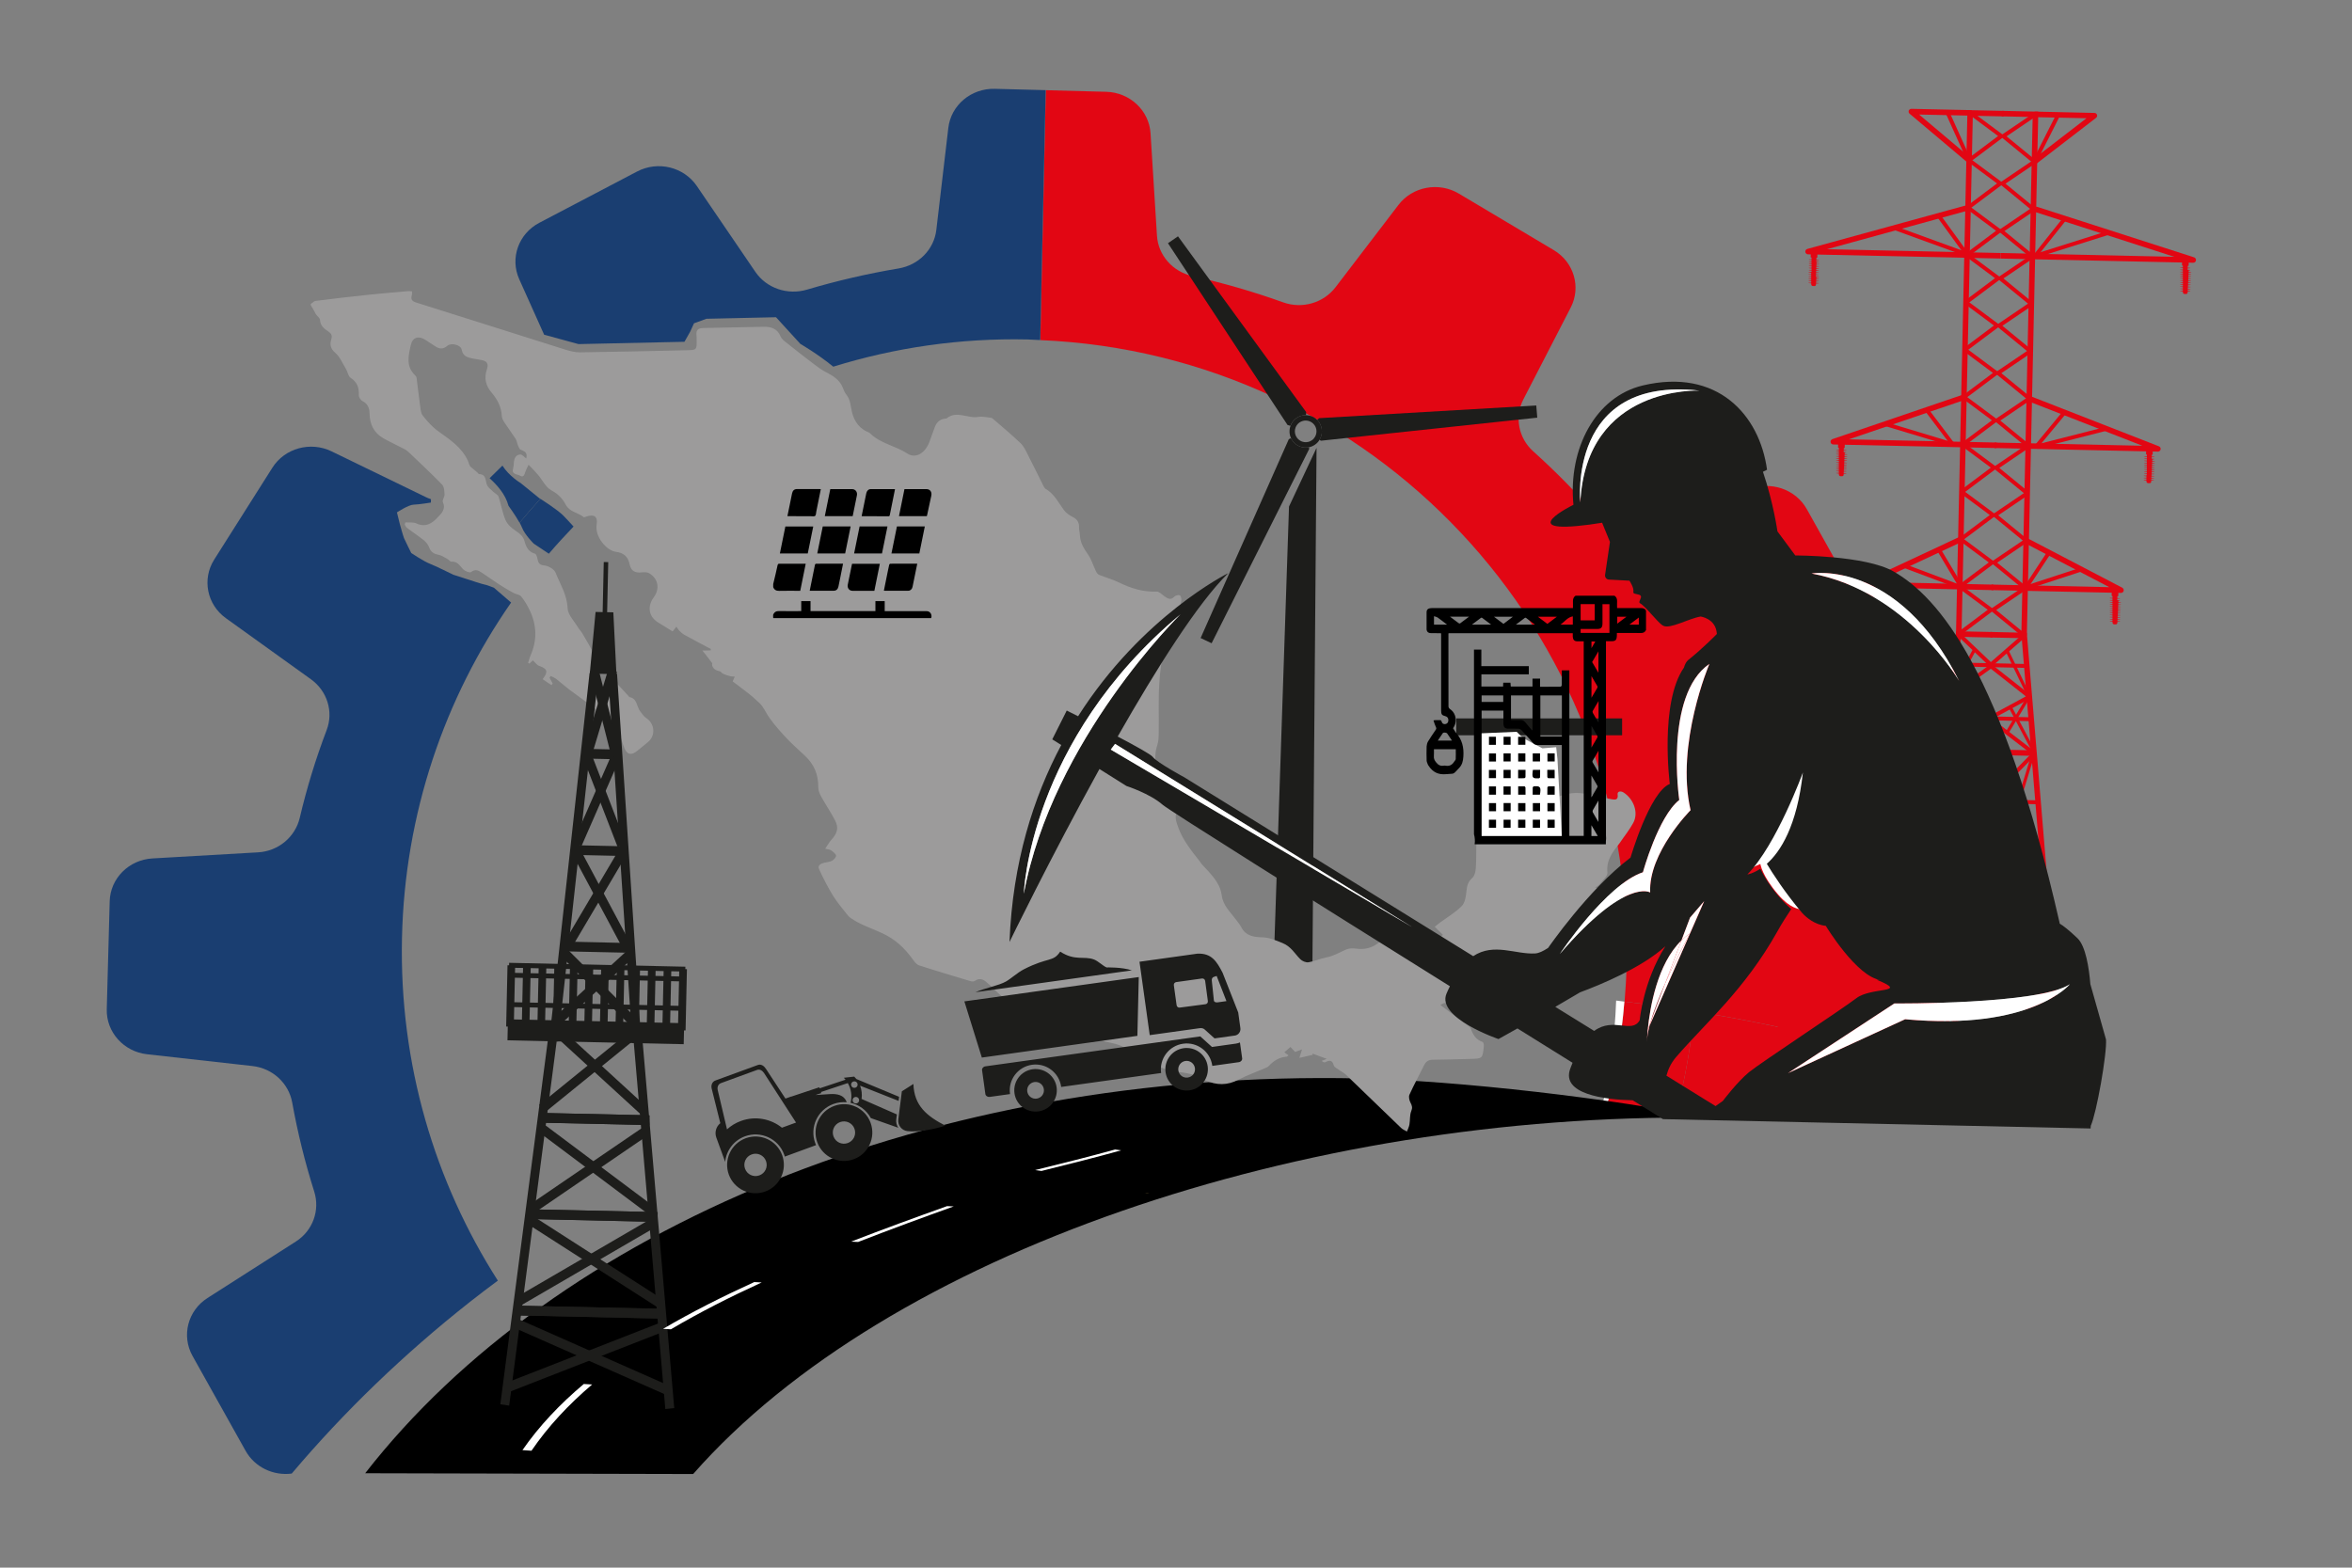 <svg xmlns="http://www.w3.org/2000/svg" xmlns:xlink="http://www.w3.org/1999/xlink" id="Capa_1" x="0px" y="0px" viewBox="0 0 425.2 283.46" style="enable-background:new 0 0 425.2 283.46;" xml:space="preserve">
<rect x="0" y="0" width="425.2" height="283.46" fill="#808080" stroke="none"/>
<style type="text/css">
	.st0{fill:#E20613;}
	.st1{fill:none;}
	.st2{fill:#1A3E71;}
	.st3{fill:#FFFFFF;}
	.st4{fill:#1D1D1B;}
	.st5{fill:#9C9B9B;}
	.st6{fill-rule:evenodd;clip-rule:evenodd;fill:#1D1D1B;}
	.st7{fill:#666666;}
	.st8{fill:#E1BA5B;}
</style>
<g>
	<g>
		<path class="st0" d="M344.44,163.77l-19.04-2.13c-3.65-0.41-6.56-3.11-7.19-6.62c-0.98-5.43-2.3-10.79-3.97-16.06    c-1.08-3.41,0.25-7.09,3.31-9.05l15.99-10.22c3.56-2.28,4.73-6.82,2.7-10.46l-9.6-17.17c-2.04-3.64-6.61-5.17-10.52-3.53    l-17.53,7.37c-3.37,1.42-7.29,0.48-9.64-2.26c-3.63-4.22-7.56-8.25-11.78-12.04c-2.68-2.41-3.39-6.24-1.76-9.41l8.55-16.58    c1.91-3.7,0.58-8.21-3.06-10.38l-17.16-10.22c-3.64-2.17-8.38-1.28-10.92,2.04l-11.38,14.89c-2.17,2.84-6.02,3.96-9.44,2.74    c-5.4-1.94-10.88-3.52-16.4-4.75c-3.59-0.8-6.22-3.76-6.44-7.32l-1.16-18.5c-0.26-4.13-3.73-7.39-8-7.51l-10.93-0.29l-0.76,34.61    l-0.23,10.58c60.04,2.53,107.3,52.63,105.98,112.99c-0.05,2.23-0.18,4.43-0.36,6.62c4.24,0.51,8.46,1.09,12.63,1.76    c15.38,2.48,30.28,6.06,44.57,10.64c0.21-0.66,0.33-1.36,0.35-2.09l0.53-19.51C351.85,167.78,348.68,164.24,344.44,163.77z"></path>
		<path class="st1" d="M90.84,84.19c-0.63-0.99-1.05-2.18-0.87-3.5l0.8-2.67l-2.22-5.67c0,0-3.03-2.05-3-3.92l-2.07-2.61l-1.88-1.52    l-2.53-0.49l-2.81,0.95c0,0-1.45,0.71,0.07,3.18c1.52,2.47,3.21,4.54,4.02,6.17s5.78,8.26,5.53,9.5    c-0.13,0.64,1.18,1.55,2.63,2.88C89.28,85.7,90.06,84.94,90.84,84.19z"></path>
		<path class="st2" d="M94.12,87.34c0,0-2.05-1.2-3.29-3.15c-0.78,0.75-1.55,1.51-2.32,2.28c1.36,1.25,2.85,2.86,3.42,4.99    c0,0,1.25,1.71,2,3.06c1.22-1.47,2.46-2.9,3.75-4.31c-0.05-0.03-0.1-0.06-0.1-0.06L94.12,87.34z"></path>
		<path class="st0" d="M303.02,201.39c5.41,0.18,10.85,0.49,16.32,0.96c1.36-1.21,3.11-1.97,5.05-2.08l19.09-1.1    c3.52-0.2,6.41-2.53,7.38-5.66c-14.29-4.58-29.18-8.16-44.57-10.64C305.68,189.21,304.57,195.39,303.02,201.39z"></path>
		<path class="st2" d="M72.67,169.64c0.49-22.59,7.73-43.43,19.73-60.69l-3.11-2.68c0,0-1.51-0.59-1.75-0.59    c-0.08,0-0.72-0.19-1.53-0.45c-1.66-0.52-4.06-1.31-4.06-1.31s-3.34-1.65-4.32-2.02c-0.98-0.37-3.28-1.9-3.28-1.9    s-1.15-2.3-1.31-2.69c-0.16-0.39-0.68-2.25-0.76-2.56c-0.08-0.31-0.52-2.1-0.52-2.1s2.08-1.38,3.02-1.4    c0.94-0.02,3.12-0.38,3.12-0.38l0.01-0.61c-0.29-0.1-0.58-0.2-0.86-0.34l-17.11-8.31c-3.82-1.85-8.47-0.57-10.7,2.96l-10.52,16.62    c-2.23,3.53-1.31,8.13,2.12,10.59l15.38,11.05c2.93,2.11,4.1,5.84,2.84,9.16c-1.99,5.23-3.61,10.54-4.87,15.89    c-0.82,3.47-3.87,6.03-7.54,6.24l-19.09,1.1c-4.26,0.24-7.62,3.61-7.73,7.75l-0.53,19.51c-0.11,4.14,3.06,7.68,7.3,8.15    l19.04,2.13c3.65,0.41,6.56,3.11,7.19,6.62c0.98,5.43,2.3,10.79,3.97,16.06c1.08,3.41-0.25,7.09-3.31,9.05l-15.99,10.22    c-3.56,2.28-4.73,6.82-2.7,10.46l9.6,17.17c1.67,2.98,5.03,4.54,8.34,4.11c9.51-11.26,20.31-21.65,32.21-31.04    c1.66-1.31,3.35-2.59,5.05-3.85C78.6,213.72,72.18,192.41,72.67,169.64z"></path>
		<path class="st2" d="M179.84,16.06c-4.27-0.11-7.92,2.95-8.4,7.07l-2.17,18.45c-0.42,3.54-3.2,6.35-6.82,6.96    c-5.6,0.94-11.13,2.22-16.56,3.83c-3.51,1.04-7.32-0.25-9.34-3.22l-10.57-15.51c-2.36-3.46-7.04-4.6-10.8-2.63l-17.69,9.28    c-3.75,1.97-5.33,6.4-3.62,10.2l4.5,10.03l6.22,1.7l19.15-0.42l1.05-1.86l0.67-1.48l2.25-0.82l8.52-0.19l4.06-0.09l1.85,2.03    l2.56,2.8c0,0,3.05,1.75,5.94,4.11c11.09-3.43,22.89-5.19,35.13-4.92c0.76,0.02,1.52,0.08,2.28,0.11l0.23-10.58l0.76-34.61    L179.84,16.06z"></path>
		<path class="st2" d="M97.69,90.2c-1.28,1.41-2.53,2.84-3.75,4.31c0.17,0.31,0.32,0.61,0.42,0.86c0.5,1.32,2.13,2.93,2.13,2.93    l2.73,1.82c1.44-1.68,2.94-3.32,4.47-4.91c-0.72-0.79-1.44-1.57-1.87-2C100.78,92.17,98.16,90.5,97.69,90.2z"></path>
		<path class="st0" d="M293.66,181.11c-0.56,6.92-1.75,13.65-3.52,20.15c4.27-0.04,8.56,0,12.88,0.14c1.55-6,2.66-12.19,3.27-18.52    C302.12,182.2,297.91,181.62,293.66,181.11z"></path>
		<path class="st3" d="M292.17,180.92c-0.24,6.8-1.17,13.61-2.82,20.34c0.26,0,0.53,0,0.79,0c1.77-6.49,2.96-13.23,3.52-20.15    C293.16,181.05,292.67,180.97,292.17,180.92z"></path>
	</g>
	<rect x="263.27" y="129.9" class="st4" width="29.98" height="3.05"></rect>
	
		<ellipse transform="matrix(0.022 -1 1 0.022 168.418 480.144)" class="st0" cx="329.59" cy="154" rx="21.81" ry="17.78"></ellipse>
	<g>
		<path d="M308.37,202.1c-16.43-3.41-44.74-6.71-62.62-7.1c-77.57-1.7-145.5,27.41-179.73,71.39l59.29,0.14    C160.45,226.54,235.65,201.22,308.37,202.1z"></path>
	</g>
	<g>
		<g>
			<g>
				<g>
					<g>
						<path class="st0" d="M395.91,48.87c0.03,0,0.05-0.01,0.05-0.03c0-0.02-0.02-0.03-0.05-0.03l-0.43-0.03l0.01-0.26l0.44-0.03        c0.03,0,0.05-0.01,0.05-0.03c0-0.02-0.02-0.03-0.05-0.03l-0.43-0.03l0.01-0.33l0.07,0c0.05,0,0.09-0.04,0.09-0.09l0.02-1.01        l-1.2-0.03l-0.02,1.01c0,0.05,0.04,0.09,0.09,0.09l0.07,0l-0.01,0.33l-0.43,0.01c-0.03,0-0.05,0.01-0.05,0.03        c0,0.02,0.02,0.03,0.05,0.03l0.44,0.05l-0.01,0.26l-0.43,0.01c-0.03,0-0.05,0.01-0.05,0.03c0,0.02,0.02,0.03,0.05,0.03        l0.44,0.05l-0.01,0.26l-0.43,0.01c-0.03,0-0.05,0.01-0.05,0.03c0,0.02,0.02,0.03,0.05,0.03l0.44,0.05l-0.01,0.26l-0.43,0.01        c-0.03,0-0.05,0.01-0.05,0.03c0,0.02,0.02,0.03,0.05,0.03l0.44,0.05l-0.01,0.26l-0.43,0.01c-0.03,0-0.05,0.01-0.05,0.03        c0,0.02,0.02,0.03,0.05,0.03l0.44,0.05l-0.01,0.26l-0.43,0.01c-0.03,0-0.05,0.01-0.05,0.03c0,0.02,0.02,0.03,0.05,0.03        l0.44,0.05l-0.01,0.27l-0.43,0.01c-0.03,0-0.05,0.01-0.05,0.03c0,0.02,0.02,0.03,0.05,0.03l0.44,0.05l-0.01,0.26l-0.43,0.01        c-0.03,0-0.05,0.01-0.05,0.03c0,0.02,0.02,0.03,0.05,0.03l0.44,0.05l-0.01,0.26l-0.43,0.01c-0.03,0-0.05,0.01-0.05,0.03        c0,0.02,0.02,0.03,0.05,0.03l0.44,0.05l-0.01,0.26l-0.43,0.01c-0.03,0-0.05,0.01-0.05,0.03c0,0.02,0.02,0.03,0.05,0.03        l0.44,0.05l-0.01,0.26l-0.43,0.01c-0.03,0-0.05,0.01-0.05,0.03c0,0.02,0.02,0.03,0.05,0.03l0.44,0.05l-0.01,0.26l-0.43,0.01        c-0.03,0-0.05,0.01-0.05,0.03c0,0.02,0.02,0.03,0.05,0.03l0.44,0.05l0,0.18c0,0.16,0.12,0.29,0.28,0.3l0.29,0.01        c0.16,0,0.29-0.12,0.29-0.28l0-0.18l0.44-0.03c0.03,0,0.05-0.01,0.05-0.03c0-0.02-0.02-0.03-0.05-0.03l-0.43-0.03l0.01-0.26        l0.44-0.03c0.03,0,0.05-0.01,0.05-0.03c0-0.02-0.02-0.03-0.05-0.03l-0.43-0.03l0.01-0.26l0.44-0.03        c0.03,0,0.05-0.01,0.05-0.03c0-0.02-0.02-0.03-0.05-0.03l-0.43-0.03l0.01-0.26l0.44-0.03c0.03,0,0.05-0.01,0.05-0.03        c0-0.02-0.02-0.03-0.05-0.03l-0.43-0.03l0.01-0.26l0.44-0.03c0.03,0,0.05-0.01,0.05-0.03c0-0.02-0.02-0.03-0.05-0.03        l-0.43-0.03l0.01-0.26l0.44-0.03c0.03,0,0.05-0.01,0.05-0.03c0-0.02-0.02-0.03-0.05-0.03l-0.43-0.03l0-0.09l0-0.18l0.44-0.03        c0.03,0,0.05-0.01,0.05-0.03c0-0.02-0.02-0.03-0.05-0.03l-0.43-0.03l0.01-0.26l0.44-0.03c0.03,0,0.05-0.01,0.05-0.03        c0-0.02-0.02-0.03-0.05-0.03l-0.43-0.03l0.01-0.26l0.44-0.03c0.03,0,0.05-0.01,0.05-0.03c0-0.02-0.02-0.03-0.05-0.03        l-0.43-0.03l0.01-0.26l0.44-0.03c0.03,0,0.05-0.01,0.05-0.03c0-0.02-0.02-0.03-0.05-0.03l-0.43-0.03l0.01-0.26L395.91,48.87z"></path>
					</g>
					<g>
						<path class="st0" d="M328.78,47.4c0.03,0,0.05-0.01,0.05-0.03c0-0.02-0.02-0.03-0.05-0.03l-0.43-0.03l0.01-0.26l0.44-0.03        c0.03,0,0.05-0.01,0.05-0.03c0-0.02-0.02-0.03-0.05-0.03l-0.43-0.03l0.01-0.33l0.07,0c0.05,0,0.09-0.04,0.09-0.09l0.02-1.01        l-1.2-0.03l-0.02,1.01c0,0.05,0.04,0.09,0.09,0.09l0.07,0l-0.01,0.33l-0.43,0.01c-0.03,0-0.05,0.01-0.05,0.03        c0,0.02,0.02,0.03,0.05,0.03l0.44,0.05l-0.01,0.26l-0.43,0.01c-0.03,0-0.05,0.01-0.05,0.03c0,0.02,0.02,0.03,0.05,0.03        l0.44,0.05l-0.01,0.26l-0.43,0.01c-0.03,0-0.05,0.01-0.05,0.03c0,0.02,0.02,0.03,0.05,0.03l0.44,0.05l-0.01,0.26l-0.43,0.01        c-0.03,0-0.05,0.01-0.05,0.03c0,0.02,0.02,0.03,0.05,0.03l0.44,0.05l-0.01,0.26l-0.43,0.01c-0.03,0-0.05,0.01-0.05,0.03        c0,0.02,0.02,0.03,0.05,0.03l0.44,0.05l-0.01,0.26l-0.43,0.01c-0.03,0-0.05,0.01-0.05,0.03c0,0.02,0.02,0.03,0.05,0.03        l0.44,0.05l-0.01,0.27L327,49.23c-0.03,0-0.05,0.01-0.05,0.03c0,0.02,0.02,0.03,0.05,0.03l0.44,0.05l-0.01,0.26l-0.43,0.01        c-0.03,0-0.05,0.01-0.05,0.03c0,0.02,0.02,0.03,0.05,0.03l0.44,0.05l-0.01,0.26l-0.43,0.01c-0.03,0-0.05,0.01-0.05,0.03        c0,0.02,0.02,0.03,0.05,0.03l0.44,0.05l-0.01,0.26l-0.43,0.01c-0.03,0-0.05,0.01-0.05,0.03c0,0.02,0.02,0.03,0.05,0.03        l0.44,0.05l-0.01,0.26l-0.43,0.01c-0.03,0-0.05,0.01-0.05,0.03c0,0.02,0.02,0.03,0.05,0.03l0.44,0.05l-0.01,0.26l-0.43,0.01        c-0.03,0-0.05,0.01-0.05,0.03c0,0.02,0.02,0.03,0.05,0.03l0.44,0.05l0,0.18c0,0.16,0.12,0.29,0.28,0.3l0.29,0.01        c0.16,0,0.29-0.12,0.29-0.28l0-0.18l0.44-0.03c0.03,0,0.05-0.01,0.05-0.03c0-0.02-0.02-0.03-0.05-0.03l-0.43-0.03l0.01-0.26        l0.44-0.03c0.03,0,0.05-0.01,0.05-0.03c0-0.02-0.02-0.03-0.05-0.03l-0.43-0.03l0.01-0.26l0.44-0.03        c0.03,0,0.05-0.01,0.05-0.03c0-0.02-0.02-0.03-0.05-0.03l-0.43-0.03l0.01-0.26l0.44-0.03c0.03,0,0.05-0.01,0.05-0.03        c0-0.02-0.02-0.03-0.05-0.03L328.28,50l0.01-0.26l0.44-0.03c0.03,0,0.05-0.01,0.05-0.03c0-0.02-0.02-0.03-0.05-0.03        l-0.43-0.03l0.01-0.26l0.44-0.03c0.03,0,0.05-0.01,0.05-0.03c0-0.02-0.02-0.03-0.05-0.03l-0.43-0.03l0-0.09l0-0.18l0.44-0.03        c0.03,0,0.05-0.01,0.05-0.03c0-0.02-0.02-0.03-0.05-0.03l-0.43-0.03l0.01-0.26l0.44-0.03c0.03,0,0.05-0.01,0.05-0.03        c0-0.02-0.02-0.03-0.05-0.03l-0.43-0.03l0.01-0.26l0.44-0.03c0.03,0,0.05-0.01,0.05-0.03c0-0.02-0.02-0.03-0.05-0.03        l-0.43-0.03l0.01-0.26l0.44-0.03c0.03,0,0.05-0.01,0.05-0.03c0-0.02-0.02-0.03-0.05-0.03l-0.43-0.03l0.01-0.26L328.78,47.4z"></path>
					</g>
				</g>
				<g>
					<g>
						<path class="st0" d="M383.19,108.61c0.03,0,0.05-0.01,0.05-0.03c0-0.02-0.02-0.03-0.05-0.03l-0.43-0.03l0.01-0.26l0.44-0.03        c0.03,0,0.05-0.01,0.05-0.03c0-0.02-0.02-0.03-0.05-0.03l-0.43-0.03l0.01-0.33l0.07,0c0.05,0,0.09-0.04,0.09-0.09l0.02-1.01        l-1.2-0.03l-0.02,1.01c0,0.05,0.04,0.09,0.09,0.09l0.07,0l-0.01,0.33l-0.43,0.01c-0.03,0-0.05,0.01-0.05,0.03        c0,0.02,0.02,0.03,0.05,0.03l0.44,0.05l-0.01,0.26l-0.43,0.01c-0.03,0-0.05,0.01-0.05,0.03c0,0.02,0.02,0.03,0.05,0.03        l0.44,0.05l-0.01,0.26l-0.43,0.01c-0.03,0-0.05,0.01-0.05,0.03c0,0.02,0.02,0.03,0.05,0.03l0.44,0.05l-0.01,0.26l-0.43,0.01        c-0.03,0-0.05,0.01-0.05,0.03c0,0.02,0.02,0.03,0.05,0.03l0.44,0.05l-0.01,0.26l-0.43,0.01c-0.03,0-0.05,0.01-0.05,0.03        c0,0.02,0.02,0.03,0.05,0.03l0.44,0.05l-0.01,0.26l-0.43,0.01c-0.03,0-0.05,0.01-0.05,0.03c0,0.02,0.02,0.03,0.05,0.03        l0.44,0.05l-0.01,0.27l-0.43,0.01c-0.03,0-0.05,0.01-0.05,0.03c0,0.02,0.02,0.03,0.05,0.03l0.44,0.05l-0.01,0.26l-0.43,0.01        c-0.03,0-0.05,0.01-0.05,0.03c0,0.02,0.02,0.03,0.05,0.03l0.44,0.05l-0.01,0.26l-0.43,0.01c-0.03,0-0.05,0.01-0.05,0.03        c0,0.02,0.02,0.03,0.05,0.03l0.44,0.05l-0.01,0.26l-0.43,0.01c-0.03,0-0.05,0.01-0.05,0.03c0,0.02,0.02,0.03,0.05,0.03        l0.44,0.05l-0.01,0.26l-0.43,0.01c-0.03,0-0.05,0.01-0.05,0.03c0,0.02,0.02,0.03,0.05,0.03l0.44,0.05l-0.01,0.26l-0.43,0.01        c-0.03,0-0.05,0.01-0.05,0.03c0,0.02,0.02,0.03,0.05,0.03l0.44,0.05l0,0.18c0,0.16,0.12,0.29,0.28,0.3l0.29,0.01        c0.16,0,0.29-0.12,0.3-0.28l0-0.18l0.44-0.03c0.03,0,0.05-0.01,0.05-0.03c0-0.02-0.02-0.03-0.05-0.03l-0.43-0.03l0.01-0.26        l0.44-0.03c0.03,0,0.05-0.01,0.05-0.03c0-0.02-0.02-0.03-0.05-0.03l-0.43-0.03l0.01-0.26l0.44-0.03        c0.03,0,0.05-0.01,0.05-0.03c0-0.02-0.02-0.03-0.05-0.03l-0.43-0.03l0.01-0.26l0.44-0.03c0.03,0,0.05-0.01,0.05-0.03        c0-0.02-0.02-0.03-0.05-0.03l-0.43-0.03l0.01-0.26l0.44-0.03c0.03,0,0.05-0.01,0.05-0.03c0-0.02-0.02-0.03-0.05-0.03        l-0.43-0.03l0.01-0.26l0.44-0.03c0.03,0,0.05-0.01,0.05-0.03c0-0.02-0.02-0.03-0.05-0.03l-0.43-0.03l0-0.09l0-0.18l0.44-0.03        c0.03,0,0.05-0.01,0.05-0.03c0-0.02-0.02-0.03-0.05-0.03l-0.43-0.03l0.01-0.26l0.44-0.03c0.03,0,0.05-0.01,0.05-0.03        c0-0.02-0.02-0.03-0.05-0.03l-0.43-0.03l0.01-0.26l0.44-0.03c0.03,0,0.05-0.01,0.05-0.03c0-0.02-0.02-0.03-0.05-0.03        l-0.43-0.03l0.01-0.26l0.44-0.03c0.03,0,0.05-0.01,0.05-0.03c0-0.02-0.02-0.03-0.05-0.03l-0.43-0.03l0.01-0.26L383.19,108.61z        "></path>
					</g>
					<g>
						<path class="st0" d="M338.87,107.64c0.03,0,0.05-0.01,0.05-0.03c0-0.02-0.02-0.03-0.05-0.03l-0.43-0.03l0.01-0.26l0.44-0.03        c0.03,0,0.05-0.01,0.05-0.03c0-0.02-0.02-0.03-0.05-0.03l-0.43-0.03l0.01-0.33l0.07,0c0.05,0,0.09-0.04,0.09-0.09l0.02-1.01        l-1.2-0.03l-0.02,1.01c0,0.05,0.04,0.09,0.09,0.09l0.07,0l-0.01,0.33l-0.43,0.01c-0.03,0-0.05,0.01-0.05,0.03        c0,0.02,0.02,0.03,0.05,0.03l0.44,0.05l-0.01,0.26l-0.43,0.01c-0.03,0-0.05,0.01-0.05,0.03c0,0.02,0.02,0.03,0.05,0.03        l0.44,0.05l-0.01,0.26l-0.43,0.01c-0.03,0-0.05,0.01-0.05,0.03c0,0.02,0.02,0.03,0.05,0.03l0.44,0.05l-0.01,0.26l-0.43,0.01        c-0.03,0-0.05,0.01-0.05,0.03c0,0.02,0.02,0.03,0.05,0.03l0.44,0.05l-0.01,0.26l-0.43,0.01c-0.03,0-0.05,0.01-0.05,0.03        c0,0.02,0.02,0.03,0.05,0.03l0.44,0.05l-0.01,0.26l-0.43,0.01c-0.03,0-0.05,0.01-0.05,0.03c0,0.02,0.02,0.03,0.05,0.03        l0.44,0.05l-0.01,0.27l-0.43,0.01c-0.03,0-0.05,0.01-0.05,0.03c0,0.02,0.02,0.03,0.05,0.03l0.44,0.05l-0.01,0.26l-0.43,0.01        c-0.03,0-0.05,0.01-0.05,0.03c0,0.02,0.02,0.03,0.05,0.03l0.44,0.05l-0.01,0.26l-0.43,0.01c-0.03,0-0.05,0.01-0.05,0.03        c0,0.02,0.02,0.03,0.05,0.03l0.44,0.05l-0.01,0.26l-0.43,0.01c-0.03,0-0.05,0.01-0.05,0.03c0,0.02,0.02,0.03,0.05,0.03        l0.44,0.05l-0.01,0.26l-0.43,0.01c-0.03,0-0.05,0.01-0.05,0.03c0,0.02,0.02,0.03,0.05,0.03l0.44,0.05l-0.01,0.26l-0.43,0.01        c-0.03,0-0.05,0.01-0.05,0.03c0,0.02,0.02,0.03,0.05,0.03l0.44,0.05l0,0.18c0,0.16,0.12,0.29,0.28,0.3l0.29,0.01        c0.16,0,0.29-0.12,0.29-0.28l0-0.18l0.44-0.03c0.03,0,0.05-0.01,0.05-0.03c0-0.02-0.02-0.03-0.05-0.03l-0.43-0.03l0.01-0.26        l0.44-0.03c0.03,0,0.05-0.01,0.05-0.03c0-0.02-0.02-0.03-0.05-0.03l-0.43-0.03l0.01-0.26l0.44-0.03        c0.03,0,0.05-0.01,0.05-0.03c0-0.02-0.02-0.03-0.05-0.03l-0.43-0.03l0.01-0.26l0.44-0.03c0.03,0,0.05-0.01,0.05-0.03        c0-0.02-0.02-0.03-0.05-0.03l-0.43-0.03l0.01-0.26l0.44-0.03c0.03,0,0.05-0.01,0.05-0.03c0-0.02-0.02-0.03-0.05-0.03        l-0.43-0.03l0.01-0.26l0.44-0.03c0.03,0,0.05-0.01,0.05-0.03c0-0.02-0.02-0.03-0.05-0.03l-0.43-0.03l0-0.09l0-0.18l0.44-0.03        c0.03,0,0.05-0.01,0.05-0.03c0-0.02-0.02-0.03-0.05-0.03l-0.43-0.03l0.01-0.26l0.44-0.03c0.03,0,0.05-0.01,0.05-0.03        c0-0.02-0.02-0.03-0.05-0.03l-0.43-0.03l0.01-0.26l0.44-0.03c0.03,0,0.05-0.01,0.05-0.03c0-0.02-0.02-0.03-0.05-0.03        l-0.43-0.03l0.01-0.26l0.44-0.03c0.03,0,0.05-0.01,0.05-0.03c0-0.02-0.02-0.03-0.05-0.03l-0.43-0.03l0.01-0.26L338.87,107.64z        "></path>
					</g>
				</g>
				<g>
					<g>
						<path class="st0" d="M389.41,83.03c0.03,0,0.05-0.01,0.05-0.03c0-0.02-0.02-0.03-0.05-0.03l-0.43-0.03l0.01-0.26l0.44-0.03        c0.03,0,0.05-0.01,0.05-0.03c0-0.02-0.02-0.03-0.05-0.03l-0.43-0.03l0.01-0.33l0.07,0c0.05,0,0.09-0.04,0.09-0.09l0.02-1.01        l-1.2-0.03l-0.02,1.01c0,0.05,0.04,0.09,0.09,0.09l0.07,0l-0.01,0.33l-0.43,0.01c-0.03,0-0.05,0.01-0.05,0.03        c0,0.02,0.02,0.03,0.05,0.03l0.44,0.05l-0.01,0.26l-0.43,0.01c-0.03,0-0.05,0.01-0.05,0.03c0,0.02,0.02,0.03,0.05,0.03        l0.43,0.05l-0.01,0.26l-0.43,0.01c-0.03,0-0.05,0.01-0.05,0.03c0,0.02,0.02,0.03,0.05,0.03l0.44,0.05l-0.01,0.26l-0.43,0.01        c-0.03,0-0.05,0.01-0.05,0.03c0,0.02,0.02,0.03,0.05,0.03l0.44,0.05l-0.01,0.26l-0.43,0.01c-0.03,0-0.05,0.01-0.05,0.03        c0,0.02,0.02,0.03,0.05,0.03l0.44,0.05l-0.01,0.26l-0.43,0.01c-0.03,0-0.05,0.01-0.05,0.03c0,0.02,0.02,0.03,0.05,0.03        l0.44,0.05l-0.01,0.27l-0.43,0.01c-0.03,0-0.05,0.01-0.05,0.03c0,0.02,0.02,0.03,0.05,0.03l0.44,0.05l-0.01,0.26l-0.43,0.01        c-0.03,0-0.05,0.01-0.05,0.03c0,0.02,0.02,0.03,0.05,0.03l0.44,0.05l-0.01,0.26l-0.43,0.01c-0.03,0-0.05,0.01-0.05,0.03        c0,0.02,0.02,0.03,0.05,0.03l0.44,0.05L388.04,86l-0.43,0.01c-0.03,0-0.05,0.01-0.05,0.03c0,0.02,0.02,0.03,0.05,0.03        l0.44,0.05l-0.01,0.26l-0.43,0.01c-0.03,0-0.05,0.01-0.05,0.03c0,0.02,0.02,0.03,0.05,0.03l0.43,0.05l-0.01,0.26l-0.43,0.01        c-0.03,0-0.05,0.01-0.05,0.03c0,0.02,0.02,0.03,0.05,0.03l0.44,0.05l0,0.18c0,0.16,0.12,0.29,0.28,0.3l0.29,0.01        c0.16,0,0.29-0.12,0.29-0.28l0-0.18l0.44-0.03c0.03,0,0.05-0.01,0.05-0.03c0-0.02-0.02-0.03-0.05-0.03l-0.43-0.03l0.01-0.26        l0.44-0.03c0.03,0,0.05-0.01,0.05-0.03c0-0.02-0.02-0.03-0.05-0.03l-0.43-0.03l0.01-0.26l0.44-0.03        c0.03,0,0.05-0.01,0.05-0.03c0-0.02-0.02-0.03-0.05-0.03l-0.43-0.03l0.01-0.26l0.44-0.03c0.03,0,0.05-0.01,0.05-0.03        c0-0.02-0.02-0.03-0.05-0.03l-0.43-0.03l0.01-0.26l0.44-0.03c0.03,0,0.05-0.01,0.05-0.03c0-0.02-0.02-0.03-0.05-0.03        l-0.43-0.03l0.01-0.26l0.44-0.03c0.03,0,0.05-0.01,0.05-0.03c0-0.02-0.02-0.03-0.05-0.03l-0.43-0.03l0-0.09l0-0.18l0.44-0.03        c0.03,0,0.05-0.01,0.05-0.03c0-0.02-0.02-0.03-0.05-0.03l-0.43-0.03l0.01-0.26l0.44-0.03c0.03,0,0.05-0.01,0.05-0.03        c0-0.02-0.02-0.03-0.05-0.03l-0.43-0.03l0.01-0.26l0.44-0.03c0.03,0,0.05-0.01,0.05-0.03c0-0.02-0.02-0.03-0.05-0.03        l-0.43-0.03l0.01-0.26l0.44-0.03c0.03,0,0.05-0.01,0.05-0.03c0-0.02-0.02-0.03-0.05-0.03l-0.43-0.03l0.01-0.26L389.41,83.03z"></path>
					</g>
					<g>
						<path class="st0" d="M333.73,81.82c0.03,0,0.05-0.01,0.05-0.03c0-0.02-0.02-0.03-0.05-0.03l-0.43-0.03l0.01-0.26l0.44-0.03        c0.03,0,0.05-0.01,0.05-0.03c0-0.02-0.02-0.03-0.05-0.03l-0.43-0.03l0.01-0.33l0.07,0c0.05,0,0.09-0.04,0.09-0.09l0.02-1.01        l-1.2-0.03l-0.02,1.01c0,0.05,0.04,0.09,0.09,0.09l0.07,0l-0.01,0.33L332,81.33c-0.03,0-0.05,0.01-0.05,0.03        c0,0.02,0.02,0.03,0.05,0.03l0.44,0.05l-0.01,0.26l-0.43,0.01c-0.03,0-0.05,0.01-0.05,0.03c0,0.02,0.02,0.03,0.05,0.03        l0.44,0.05l-0.01,0.26l-0.43,0.01c-0.03,0-0.05,0.01-0.05,0.03c0,0.02,0.02,0.03,0.05,0.03l0.44,0.05l-0.01,0.26l-0.43,0.01        c-0.03,0-0.05,0.01-0.05,0.03c0,0.02,0.02,0.03,0.05,0.03l0.44,0.05l-0.01,0.26l-0.43,0.01c-0.03,0-0.05,0.01-0.05,0.03        c0,0.02,0.02,0.03,0.05,0.03l0.44,0.05l-0.01,0.26l-0.43,0.01c-0.03,0-0.05,0.01-0.05,0.03c0,0.02,0.02,0.03,0.05,0.03        l0.44,0.05l-0.01,0.27l-0.43,0.01c-0.03,0-0.05,0.01-0.05,0.03c0,0.02,0.02,0.03,0.05,0.03l0.44,0.05l-0.01,0.26l-0.43,0.01        c-0.03,0-0.05,0.01-0.05,0.03c0,0.02,0.02,0.03,0.05,0.03l0.44,0.05l-0.01,0.26l-0.43,0.01c-0.03,0-0.05,0.01-0.05,0.03        c0,0.02,0.02,0.03,0.05,0.03l0.44,0.05l-0.01,0.26l-0.43,0.01c-0.03,0-0.05,0.01-0.05,0.03c0,0.02,0.02,0.03,0.05,0.03        l0.44,0.05l-0.01,0.26l-0.43,0.01c-0.03,0-0.05,0.01-0.05,0.03c0,0.02,0.02,0.03,0.05,0.03l0.44,0.05l-0.01,0.26l-0.43,0.01        c-0.03,0-0.05,0.01-0.05,0.03c0,0.02,0.02,0.03,0.05,0.03l0.44,0.05l0,0.18c0,0.16,0.12,0.29,0.28,0.3l0.29,0.01        c0.16,0,0.29-0.12,0.29-0.28l0-0.18l0.44-0.03c0.03,0,0.05-0.01,0.05-0.03c0-0.02-0.02-0.03-0.05-0.03l-0.43-0.03l0.01-0.26        l0.44-0.03c0.03,0,0.05-0.01,0.05-0.03c0-0.02-0.02-0.03-0.05-0.03l-0.43-0.03l0.01-0.26l0.44-0.03        c0.03,0,0.05-0.01,0.05-0.03c0-0.02-0.02-0.03-0.05-0.03l-0.43-0.03l0.01-0.26l0.44-0.03c0.03,0,0.05-0.01,0.05-0.03        c0-0.02-0.02-0.03-0.05-0.03l-0.43-0.03l0.01-0.26l0.44-0.03c0.03,0,0.05-0.01,0.05-0.03c0-0.02-0.02-0.03-0.05-0.03        l-0.43-0.03l0.01-0.26l0.44-0.03c0.03,0,0.05-0.01,0.05-0.03c0-0.02-0.02-0.03-0.05-0.03l-0.43-0.03l0-0.09l0-0.18l0.44-0.03        c0.03,0,0.05-0.01,0.05-0.03c0-0.02-0.02-0.03-0.05-0.03l-0.43-0.03l0.01-0.26l0.44-0.03c0.03,0,0.05-0.01,0.05-0.03        c0-0.02-0.02-0.03-0.05-0.03l-0.43-0.03l0.01-0.26l0.44-0.03c0.03,0,0.05-0.01,0.05-0.03c0-0.02-0.02-0.03-0.05-0.03        l-0.43-0.03l0.01-0.26l0.44-0.03c0.03,0,0.05-0.01,0.05-0.03c0-0.02-0.02-0.03-0.05-0.03l-0.43-0.03l0.01-0.26L333.73,81.82z"></path>
					</g>
				</g>
				<g>
					<g>
						<polygon class="st0" points="342.74,202.85 343.74,202.88 343.82,199.22 354.52,115.15 360.17,115.28 360.2,114.28         353.64,114.14 342.82,199.17       "></polygon>
					</g>
					<g>
						<path class="st0" d="M343.62,198.68l15.15-9.89c0.1-0.06,0.16-0.17,0.16-0.29c0-0.12-0.05-0.23-0.14-0.3l-12.33-9.32        l12.83-11.73c0.08-0.07,0.12-0.17,0.12-0.27c0-0.1-0.05-0.2-0.12-0.26l-10.2-8.76l10.72-12.67c0.12-0.14,0.11-0.34-0.01-0.47        l-7.88-8.76l8.15-5.7c0.1-0.07,0.16-0.18,0.15-0.3c0-0.12-0.07-0.23-0.17-0.29l-6.71-4.02l6.95-5        c0.09-0.06,0.14-0.16,0.15-0.26c0.01-0.11-0.03-0.21-0.11-0.28l-5.98-5.7l-0.49,0.52l5.67,5.41l-7.04,5.07        c-0.1,0.07-0.15,0.18-0.15,0.3c0.01,0.12,0.07,0.23,0.17,0.29l6.7,4.01l-8.03,5.61c-0.08,0.06-0.14,0.15-0.15,0.25        c-0.01,0.1,0.02,0.2,0.09,0.28l7.94,8.83l-10.75,12.71c-0.13,0.15-0.11,0.37,0.04,0.5l10.17,8.73l-12.85,11.75        c-0.08,0.07-0.12,0.17-0.12,0.28c0.01,0.11,0.06,0.2,0.14,0.27l12.27,9.27l-14.73,9.62L343.62,198.68z"></path>
					</g>
					<g>
						
							<rect x="356.46" y="117.03" transform="matrix(0.022 -1 1 0.022 228.769 474.382)" class="st0" width="0.71" height="6.49"></rect>
					</g>
					<g>
						
							<rect x="355.76" y="126.15" transform="matrix(0.022 -1 1 0.022 218.487 483.077)" class="st0" width="0.71" height="7.47"></rect>
					</g>
					<g>
						
							<rect x="354.63" y="140.31" transform="matrix(0.022 -1 1 0.022 202.416 496.583)" class="st0" width="0.71" height="9.08"></rect>
					</g>
					<g>
						
							<rect x="353.01" y="161.08" transform="matrix(0.022 -1 1 0.022 178.918 516.393)" class="st0" width="0.71" height="11.37"></rect>
					</g>
					<g>
						
							<rect x="351.39" y="181.51" transform="matrix(0.022 -1 1 0.022 155.767 535.879)" class="st0" width="0.71" height="13.66"></rect>
					</g>
					<g>
						
							<rect x="351.84" y="172.61" transform="matrix(0.022 -1 1 0.022 165.631 527.388)" class="st0" width="1" height="12.88"></rect>
					</g>
					<g>
						
							<rect x="350.39" y="191.07" transform="matrix(0.022 -1 1 0.022 144.723 545.002)" class="st0" width="1" height="14.93"></rect>
					</g>
					<g>
						
							<rect x="353.41" y="152.67" transform="matrix(0.022 -1 1 0.022 188.201 508.373)" class="st0" width="1" height="10.66"></rect>
					</g>
					<g>
						
							<rect x="355.05" y="131.81" transform="matrix(0.022 -1 1 0.022 211.828 488.469)" class="st0" width="1" height="8.35"></rect>
					</g>
					<g>
						
							<rect x="350.23" y="121.29" transform="matrix(0.473 -0.881 0.881 0.473 79.818 376.65)" class="st0" width="9.28" height="0.57"></rect>
					</g>
					<g>
						
							<rect x="343.11" y="149.2" transform="matrix(0.406 -0.914 0.914 0.406 72.657 410.753)" class="st0" width="18.4" height="0.57"></rect>
					</g>
					<g>
						
							<rect x="352.93" y="135.65" transform="matrix(0.968 -0.249 0.249 0.968 -24.519 92.634)" class="st0" width="0.57" height="14.8"></rect>
					</g>
					<g>
						
							<rect x="349.05" y="131.54" transform="matrix(0.508 -0.862 0.862 0.508 60.588 369.676)" class="st0" width="9.44" height="0.57"></rect>
					</g>
					<g>
						
							<rect x="354.23" y="125.2" transform="matrix(0.878 -0.479 0.479 0.878 -18.464 185.76)" class="st0" width="0.57" height="7.68"></rect>
					</g>
					<g>
						
							<rect x="350.81" y="157.44" transform="matrix(0.939 -0.344 0.344 0.939 -35.246 130.779)" class="st0" width="0.57" height="14.63"></rect>
					</g>
					<g>
						
							<rect x="340.7" y="170.36" transform="matrix(0.432 -0.902 0.902 0.432 44.852 412.499)" class="st0" width="18.32" height="0.57"></rect>
					</g>
					<g>
						
							<rect x="348.68" y="178.26" transform="matrix(0.914 -0.405 0.405 0.914 -45.373 157.435)" class="st0" width="0.57" height="15.14"></rect>
					</g>
					<g>
						
							<rect x="339.39" y="190.84" transform="matrix(0.529 -0.849 0.849 0.529 1.741 385.379)" class="st0" width="17.1" height="0.57"></rect>
					</g>
					<g>
						<polygon class="st0" points="353.61,114.64 354.61,114.66 356.65,20.93 362.23,21.05 362.26,20.05 355.68,19.91       "></polygon>
					</g>
					<g>
						<path class="st0" d="M354.1,115c0.08,0,0.15-0.02,0.22-0.07l5.84-4.37c0.09-0.07,0.14-0.17,0.14-0.29        c0-0.11-0.05-0.22-0.14-0.29l-5.65-4.2c-0.16-0.12-0.38-0.08-0.5,0.07c-0.12,0.16-0.08,0.38,0.07,0.5l5.27,3.91l-5.45,4.08        c-0.16,0.12-0.19,0.34-0.07,0.5C353.89,114.95,353.99,115,354.1,115z"></path>
					</g>
					<g>
						<path class="st0" d="M354.29,106.44c0.08,0,0.15-0.02,0.22-0.07l5.84-4.37c0.09-0.07,0.14-0.17,0.14-0.29        c0-0.11-0.05-0.22-0.14-0.29l-5.65-4.2c-0.16-0.12-0.38-0.08-0.5,0.07c-0.12,0.16-0.08,0.38,0.07,0.5l5.27,3.91l-5.45,4.08        c-0.16,0.12-0.19,0.34-0.07,0.5C354.08,106.39,354.18,106.43,354.29,106.44z"></path>
					</g>
					<g>
						<path class="st0" d="M354.47,97.87c0.08,0,0.15-0.02,0.22-0.07l5.84-4.37c0.09-0.07,0.14-0.17,0.14-0.29        c0-0.11-0.05-0.22-0.14-0.29l-5.65-4.2c-0.16-0.12-0.38-0.08-0.5,0.07c-0.12,0.16-0.08,0.38,0.07,0.5l5.27,3.91l-5.45,4.08        c-0.16,0.12-0.19,0.34-0.07,0.5C354.26,97.82,354.37,97.87,354.47,97.87z"></path>
					</g>
					<g>
						<path class="st0" d="M354.66,89.3c0.08,0,0.15-0.02,0.22-0.07l5.84-4.37c0.09-0.07,0.14-0.17,0.14-0.29        c0-0.11-0.05-0.22-0.14-0.29l-5.65-4.2c-0.16-0.12-0.38-0.08-0.5,0.07c-0.12,0.16-0.08,0.38,0.07,0.5l5.27,3.91l-5.45,4.08        c-0.16,0.12-0.19,0.34-0.07,0.5C354.45,89.25,354.55,89.3,354.66,89.3z"></path>
					</g>
					<g>
						<path class="st0" d="M354.85,80.74c0.08,0,0.15-0.02,0.22-0.07l5.84-4.37c0.09-0.07,0.14-0.17,0.14-0.29        c0-0.11-0.05-0.22-0.14-0.29l-5.65-4.2c-0.16-0.12-0.38-0.08-0.5,0.07c-0.12,0.16-0.08,0.38,0.07,0.5l5.27,3.91l-5.45,4.08        c-0.16,0.12-0.19,0.34-0.07,0.5C354.64,80.69,354.74,80.74,354.85,80.74z"></path>
					</g>
					<g>
						<path class="st0" d="M355.04,72.17c0.08,0,0.15-0.02,0.22-0.07l5.84-4.37c0.09-0.07,0.14-0.17,0.14-0.29        c0-0.11-0.05-0.22-0.14-0.29l-5.65-4.2c-0.16-0.12-0.38-0.08-0.5,0.07c-0.12,0.16-0.08,0.38,0.07,0.5l5.27,3.91l-5.45,4.08        c-0.16,0.12-0.19,0.34-0.07,0.5C354.83,72.12,354.93,72.17,355.04,72.17z"></path>
					</g>
					<g>
						<path class="st0" d="M355.22,63.6c0.08,0,0.15-0.02,0.22-0.07l5.84-4.37c0.09-0.07,0.14-0.17,0.14-0.29        c0-0.11-0.05-0.22-0.14-0.29l-5.65-4.2c-0.16-0.12-0.38-0.08-0.5,0.07c-0.12,0.16-0.08,0.38,0.07,0.5l5.27,3.91l-5.45,4.08        c-0.16,0.12-0.19,0.34-0.07,0.5C355.01,63.55,355.12,63.6,355.22,63.6z"></path>
					</g>
					<g>
						<path class="st0" d="M355.41,55.04c0.08,0,0.15-0.02,0.22-0.07l5.84-4.37c0.09-0.07,0.14-0.17,0.14-0.29        c0-0.11-0.05-0.22-0.14-0.29l-5.65-4.2c-0.16-0.12-0.38-0.08-0.5,0.07c-0.12,0.16-0.08,0.38,0.07,0.5l5.27,3.91l-5.45,4.08        c-0.16,0.12-0.19,0.34-0.07,0.5C355.2,54.99,355.3,55.04,355.41,55.04z"></path>
					</g>
					<g>
						<path class="st0" d="M355.6,46.47c0.08,0,0.15-0.02,0.22-0.07l5.84-4.37c0.09-0.07,0.14-0.17,0.14-0.29        c0-0.11-0.05-0.22-0.14-0.29l-5.65-4.2c-0.16-0.12-0.38-0.08-0.5,0.07c-0.12,0.16-0.08,0.38,0.07,0.5l5.27,3.91l-5.45,4.08        c-0.16,0.12-0.19,0.34-0.07,0.5C355.39,46.42,355.49,46.47,355.6,46.47z"></path>
					</g>
					<g>
						<path class="st0" d="M355.97,29.34c0.08,0,0.15-0.02,0.22-0.07l5.84-4.37c0.09-0.07,0.14-0.17,0.14-0.29        c0-0.11-0.05-0.22-0.14-0.29l-5.65-4.2c-0.16-0.12-0.38-0.08-0.5,0.07c-0.12,0.16-0.08,0.38,0.07,0.5l5.27,3.91l-5.45,4.08        c-0.16,0.12-0.19,0.34-0.07,0.5C355.76,29.29,355.87,29.34,355.97,29.34z"></path>
					</g>
					<g>
						<path class="st0" d="M355.97,29.34c0.05,0,0.1-0.01,0.15-0.03c0.18-0.08,0.26-0.29,0.18-0.47l-3.91-8.66        c-0.08-0.18-0.29-0.26-0.47-0.18c-0.18,0.08-0.26,0.29-0.18,0.47l3.91,8.66C355.71,29.26,355.84,29.34,355.97,29.34z"></path>
					</g>
					<g>
						<path class="st0" d="M355.78,37.91c0.08,0,0.15-0.02,0.22-0.07l5.84-4.37c0.09-0.07,0.14-0.17,0.14-0.29        c0-0.11-0.05-0.22-0.14-0.29l-5.65-4.2c-0.16-0.12-0.38-0.08-0.5,0.07c-0.12,0.16-0.08,0.38,0.07,0.5l5.27,3.91l-5.45,4.08        c-0.16,0.12-0.19,0.34-0.07,0.5C355.57,37.85,355.68,37.9,355.78,37.91z"></path>
					</g>
					<g>
						<path class="st0" d="M355.97,29.48c0.15,0,0.29-0.06,0.39-0.18c0.18-0.21,0.15-0.53-0.06-0.7l-9.36-7.89l9.22,0.2        c0.28,0.01,0.5-0.21,0.51-0.49c0.01-0.28-0.21-0.5-0.49-0.51l-10.63-0.23c-0.21,0-0.4,0.12-0.48,0.32        c-0.07,0.2-0.02,0.42,0.15,0.56l10.44,8.8C355.75,29.44,355.86,29.48,355.97,29.48z"></path>
					</g>
					<g>
						<path class="st0" d="M326.85,45.99l34.82,0.76l0.02-1l-31.4-0.69l25.63-7.03l-0.26-0.96l-28.93,7.94        c-0.24,0.07-0.39,0.3-0.36,0.54C326.4,45.79,326.61,45.98,326.85,45.99z"></path>
					</g>
					<g>
						
							<rect x="352.67" y="38.18" transform="matrix(0.809 -0.588 0.588 0.809 42.469 215.753)" class="st0" width="0.71" height="8.78"></rect>
					</g>
					<g>
						
							<rect x="348.58" y="36.59" transform="matrix(0.342 -0.94 0.94 0.342 188.514 356.625)" class="st0" width="0.71" height="14.19"></rect>
					</g>
					<g>
						<path class="st0" d="M361.67,46.75l34.82,0.76c0.25,0.01,0.46-0.17,0.5-0.42c0.04-0.24-0.1-0.48-0.34-0.56l-28.55-9.19        l-0.31,0.95l25.29,8.15l-31.4-0.69L361.67,46.75z"></path>
					</g>
					<g>
						
							<rect x="366.11" y="42.59" transform="matrix(0.623 -0.782 0.782 0.623 106.094 306.014)" class="st0" width="8.78" height="0.71"></rect>
					</g>
					<g>
						
							<rect x="367.43" y="43.89" transform="matrix(0.954 -0.301 0.301 0.954 4.031 114.68)" class="st0" width="14.19" height="0.71"></rect>
					</g>
					<g>
						<path class="st0" d="M336.95,106.2l23.41,0.51l0.02-1l-21.27-0.47l15.58-7.28l-0.42-0.9l-17.52,8.19        c-0.21,0.1-0.33,0.33-0.28,0.56C336.52,106.03,336.72,106.2,336.95,106.2z"></path>
					</g>
					<g>
						
							<rect x="351.96" y="98.91" transform="matrix(0.859 -0.513 0.513 0.859 -2.851 195.199)" class="st0" width="0.71" height="7.72"></rect>
					</g>
					<g>
						
							<rect x="348.91" y="98.82" transform="matrix(0.352 -0.936 0.936 0.352 128.866 394.477)" class="st0" width="0.71" height="10.74"></rect>
					</g>
					<g>
						<path class="st0" d="M331.41,80.37l29.52,0.65l0.02-1l-26.7-0.58l20.96-7.14l-0.32-0.95l-23.62,8.05        c-0.23,0.08-0.37,0.31-0.33,0.55C330.96,80.18,331.17,80.36,331.41,80.37z"></path>
					</g>
					<g>
						
							<rect x="350.53" y="73.24" transform="matrix(0.797 -0.603 0.603 0.797 24.474 227.311)" class="st0" width="0.71" height="7.9"></rect>
					</g>
					<g>
						
							<rect x="346.85" y="72.18" transform="matrix(0.289 -0.957 0.957 0.289 171.574 388.141)" class="st0" width="0.71" height="12.67"></rect>
					</g>
					<g>
						<polygon class="st0" points="372.43,203.5 373.42,203.53 373.5,199.79 366.41,114.42 359.86,114.27 359.83,115.27         365.49,115.39 372.51,199.85       "></polygon>
					</g>
					<g>
						<path class="st0" d="M372.73,199.31l0.42-0.58l-14.29-10.25l12.66-8.73c0.09-0.06,0.14-0.16,0.15-0.26        c0.01-0.11-0.03-0.21-0.1-0.28l-12.32-12.3l10.54-8.28c0.15-0.12,0.18-0.34,0.06-0.5l-10.18-13.16l8.32-8.47        c0.07-0.07,0.11-0.17,0.1-0.28c-0.01-0.1-0.06-0.2-0.14-0.26l-7.77-5.96l6.87-3.72c0.11-0.06,0.18-0.16,0.19-0.28        c0.01-0.12-0.04-0.24-0.13-0.31l-6.81-5.37l5.9-5.15l-0.47-0.54l-6.23,5.44c-0.08,0.07-0.12,0.17-0.12,0.28        c0,0.11,0.05,0.21,0.14,0.27l6.72,5.3l-6.88,3.72c-0.11,0.06-0.18,0.17-0.19,0.29c-0.01,0.12,0.04,0.24,0.14,0.31l7.89,6.05        l-8.26,8.4c-0.12,0.13-0.14,0.33-0.03,0.47l10.16,13.13l-10.58,8.31c-0.08,0.06-0.13,0.16-0.14,0.26        c-0.01,0.1,0.03,0.2,0.1,0.27l12.3,12.28l-12.73,8.77c-0.1,0.07-0.15,0.17-0.15,0.29c0,0.12,0.05,0.23,0.15,0.29        L372.73,199.31z"></path>
					</g>
					<g>
						
							<rect x="362.61" y="117.17" transform="matrix(0.022 -1 1 0.022 234.65 480.661)" class="st0" width="0.71" height="6.49"></rect>
					</g>
					<g>
						
							<rect x="362.89" y="126.3" transform="matrix(0.022 -1 1 0.022 225.3 490.352)" class="st0" width="0.71" height="7.47"></rect>
					</g>
					<g>
						
							<rect x="363.37" y="140.5" transform="matrix(0.022 -1 1 0.022 210.77 505.503)" class="st0" width="0.71" height="9.08"></rect>
					</g>
					<g>
						
							<rect x="364.03" y="161.32" transform="matrix(0.022 -1 1 0.022 189.462 527.653)" class="st0" width="0.71" height="11.37"></rect>
					</g>
					<g>
						
							<rect x="364.7" y="181.8" transform="matrix(0.022 -1 1 0.022 168.5 549.477)" class="st0" width="0.71" height="13.66"></rect>
					</g>
					<g>
						
							<rect x="364.38" y="172.88" transform="matrix(0.022 -1 1 0.022 177.62 540.19)" class="st0" width="1" height="12.88"></rect>
					</g>
					<g>
						
							<rect x="364.97" y="191.39" transform="matrix(0.022 -1 1 0.022 158.673 559.899)" class="st0" width="1" height="14.93"></rect>
					</g>
					<g>
						
							<rect x="363.73" y="152.9" transform="matrix(0.022 -1 1 0.022 198.073 518.915)" class="st0" width="1" height="10.66"></rect>
					</g>
					<g>
						
							<rect x="363.05" y="131.98" transform="matrix(0.022 -1 1 0.022 219.483 496.643)" class="st0" width="1" height="8.35"></rect>
					</g>
					<g>
						
							<rect x="364.57" y="117.16" transform="matrix(0.901 -0.434 0.434 0.901 -16.692 170.543)" class="st0" width="0.57" height="9.28"></rect>
					</g>
					<g>
						
							<rect x="365.91" y="140.59" transform="matrix(0.931 -0.365 0.365 0.931 -29.411 144.22)" class="st0" width="0.57" height="18.4"></rect>
					</g>
					<g>
						
							<rect x="358.17" y="143.04" transform="matrix(0.291 -0.957 0.957 0.291 121.947 451.269)" class="st0" width="14.8" height="0.57"></rect>
					</g>
					<g>
						
							<rect x="365.22" y="127.36" transform="matrix(0.883 -0.47 0.47 0.883 -19.21 187.148)" class="st0" width="0.57" height="9.44"></rect>
					</g>
					<g>
						
							<rect x="361.05" y="128.98" transform="matrix(0.517 -0.856 0.856 0.517 65.533 374.697)" class="st0" width="7.68" height="0.57"></rect>
					</g>
					<g>
						
							<rect x="359.43" y="164.82" transform="matrix(0.385 -0.923 0.923 0.385 73.275 440.123)" class="st0" width="14.63" height="0.57"></rect>
					</g>
					<g>
						
							<rect x="367.44" y="161.88" transform="matrix(0.92 -0.392 0.392 0.92 -37.617 157.864)" class="st0" width="0.57" height="18.32"></rect>
					</g>
					<g>
						
							<rect x="360.37" y="185.96" transform="matrix(0.445 -0.896 0.896 0.445 37.441 432.897)" class="st0" width="15.14" height="0.57"></rect>
					</g>
					<g>
						
							<rect x="368.45" y="183.03" transform="matrix(0.871 -0.491 0.491 0.871 -46.551 205.855)" class="st0" width="0.57" height="17.1"></rect>
					</g>
					<g>
						<polygon class="st0" points="365.42,114.89 366.42,114.92 368.49,20.19 361.92,20.04 361.89,21.04 367.47,21.16       "></polygon>
					</g>
					<g>
						<path class="st0" d="M365.92,115.26c0.11,0,0.21-0.04,0.28-0.13c0.12-0.15,0.1-0.38-0.05-0.5l-5.27-4.32l5.43-3.68        c0.16-0.11,0.21-0.33,0.1-0.5c-0.11-0.16-0.33-0.21-0.5-0.1l-5.83,3.95c-0.09,0.06-0.15,0.17-0.16,0.28        c-0.01,0.11,0.04,0.22,0.13,0.29l5.64,4.62C365.76,115.23,365.84,115.26,365.92,115.26z"></path>
					</g>
					<g>
						<path class="st0" d="M366.1,106.69c0.11,0,0.21-0.04,0.28-0.13c0.12-0.15,0.1-0.38-0.05-0.5l-5.27-4.32l5.43-3.68        c0.16-0.11,0.21-0.33,0.1-0.5c-0.11-0.16-0.33-0.21-0.5-0.1l-5.83,3.95c-0.09,0.06-0.15,0.17-0.16,0.28        c-0.01,0.11,0.04,0.22,0.13,0.29l5.64,4.62C365.95,106.67,366.03,106.69,366.1,106.69z"></path>
					</g>
					<g>
						<path class="st0" d="M366.29,98.13c0.11,0,0.21-0.04,0.28-0.13c0.12-0.15,0.1-0.38-0.05-0.5l-5.27-4.32l5.43-3.68        c0.16-0.11,0.21-0.33,0.1-0.5c-0.11-0.16-0.33-0.21-0.5-0.1l-5.83,3.95c-0.09,0.06-0.15,0.17-0.16,0.28        c-0.01,0.11,0.04,0.22,0.13,0.29l5.64,4.62C366.14,98.1,366.21,98.13,366.29,98.13z"></path>
					</g>
					<g>
						<path class="st0" d="M366.48,89.56c0.11,0,0.21-0.04,0.28-0.13c0.12-0.15,0.1-0.38-0.05-0.5l-5.27-4.32l5.43-3.68        c0.16-0.11,0.21-0.33,0.1-0.5c-0.11-0.16-0.33-0.21-0.5-0.1l-5.83,3.95c-0.09,0.06-0.15,0.17-0.16,0.28        c-0.01,0.11,0.04,0.22,0.13,0.29l5.64,4.62C366.32,89.53,366.4,89.56,366.48,89.56z"></path>
					</g>
					<g>
						<path class="st0" d="M366.66,81c0.11,0,0.21-0.04,0.28-0.13c0.12-0.15,0.1-0.38-0.05-0.5l-5.27-4.32l5.43-3.68        c0.16-0.11,0.21-0.33,0.1-0.5c-0.11-0.16-0.33-0.21-0.5-0.1l-5.83,3.95c-0.09,0.06-0.15,0.17-0.16,0.28        c-0.01,0.11,0.04,0.22,0.13,0.29l5.64,4.62C366.51,80.97,366.59,80.99,366.66,81z"></path>
					</g>
					<g>
						<path class="st0" d="M366.85,72.43c0.11,0,0.21-0.04,0.28-0.13c0.12-0.15,0.1-0.38-0.05-0.5l-5.27-4.32l5.43-3.68        c0.16-0.11,0.21-0.33,0.1-0.5c-0.11-0.16-0.33-0.21-0.5-0.1l-5.83,3.95c-0.09,0.06-0.15,0.17-0.16,0.28        c-0.01,0.11,0.04,0.22,0.13,0.29l5.64,4.62C366.7,72.4,366.78,72.43,366.85,72.43z"></path>
					</g>
					<g>
						<path class="st0" d="M367.04,63.86c0.11,0,0.21-0.04,0.28-0.13c0.12-0.15,0.1-0.38-0.05-0.5L362,58.91l5.43-3.68        c0.16-0.11,0.21-0.33,0.1-0.5c-0.11-0.16-0.33-0.21-0.5-0.1l-5.83,3.95c-0.09,0.06-0.15,0.17-0.16,0.28        c-0.01,0.11,0.04,0.22,0.13,0.29l5.64,4.62C366.89,63.83,366.96,63.86,367.04,63.86z"></path>
					</g>
					<g>
						<path class="st0" d="M367.23,55.3c0.11,0,0.21-0.04,0.28-0.13c0.12-0.15,0.1-0.38-0.05-0.5l-5.27-4.32l5.43-3.68        c0.16-0.11,0.21-0.33,0.1-0.5c-0.11-0.16-0.33-0.21-0.5-0.1l-5.83,3.95c-0.09,0.06-0.15,0.17-0.16,0.28        c-0.01,0.11,0.04,0.22,0.13,0.29l5.64,4.62C367.07,55.27,367.15,55.3,367.23,55.3z"></path>
					</g>
					<g>
						<path class="st0" d="M367.41,46.73c0.11,0,0.21-0.04,0.28-0.13c0.12-0.15,0.1-0.38-0.05-0.5l-5.27-4.32l5.43-3.68        c0.16-0.11,0.21-0.33,0.1-0.5c-0.11-0.16-0.33-0.21-0.5-0.1l-5.83,3.95c-0.09,0.06-0.15,0.17-0.16,0.28        c-0.01,0.11,0.04,0.22,0.13,0.29l5.64,4.62C367.26,46.7,367.34,46.73,367.41,46.73z"></path>
					</g>
					<g>
						<path class="st0" d="M367.79,29.6c0.11,0,0.21-0.04,0.28-0.13c0.12-0.15,0.1-0.38-0.05-0.5l-5.27-4.32l5.43-3.68        c0.16-0.11,0.21-0.33,0.1-0.5c-0.11-0.16-0.33-0.21-0.5-0.1l-5.83,3.95c-0.09,0.06-0.15,0.17-0.16,0.28        c-0.01,0.11,0.04,0.22,0.13,0.29l5.64,4.62C367.64,29.57,367.71,29.6,367.79,29.6z"></path>
					</g>
					<g>
						<path class="st0" d="M367.79,29.6c0.13,0,0.26-0.07,0.33-0.2l4.29-8.48c0.09-0.18,0.02-0.39-0.16-0.48        c-0.18-0.09-0.39-0.02-0.48,0.16l-4.29,8.48c-0.09,0.18-0.02,0.39,0.16,0.48C367.69,29.58,367.74,29.6,367.79,29.6z"></path>
					</g>
					<g>
						<path class="st0" d="M367.6,38.16c0.11,0,0.21-0.04,0.28-0.13c0.12-0.15,0.1-0.38-0.05-0.5l-5.27-4.32l5.43-3.68        c0.16-0.11,0.21-0.33,0.1-0.5c-0.11-0.16-0.33-0.21-0.5-0.1l-5.83,3.95c-0.09,0.06-0.15,0.17-0.16,0.28        c-0.01,0.11,0.04,0.22,0.13,0.29l5.64,4.62C367.45,38.14,367.52,38.16,367.6,38.16z"></path>
					</g>
					<g>
						<path class="st0" d="M367.79,29.74c0.11,0,0.22-0.03,0.32-0.1l10.82-8.33c0.17-0.13,0.24-0.35,0.17-0.55        c-0.07-0.2-0.25-0.34-0.46-0.34L368,20.18c-0.28-0.01-0.5,0.21-0.51,0.49c-0.01,0.28,0.21,0.5,0.49,0.51l9.22,0.2l-9.7,7.47        c-0.22,0.17-0.26,0.48-0.09,0.7C367.5,29.67,367.64,29.74,367.79,29.74z"></path>
					</g>
					<g>
						<path class="st0" d="M360.02,106.7l23.41,0.51c0.23,0.01,0.44-0.15,0.49-0.37s-0.05-0.46-0.25-0.57l-17.14-8.95l-0.46,0.89        l15.25,7.96l-21.27-0.47L360.02,106.7z"></path>
					</g>
					<g>
						
							<rect x="364.37" y="102.76" transform="matrix(0.55 -0.835 0.835 0.55 79.625 353.979)" class="st0" width="7.72" height="0.71"></rect>
					</g>
					<g>
						
							<rect x="365.85" y="104.31" transform="matrix(0.951 -0.311 0.311 0.951 -14.151 120.47)" class="st0" width="10.74" height="0.71"></rect>
					</g>
					<g>
						<path class="st0" d="M360.58,81.01l29.52,0.65c0.24,0.01,0.45-0.16,0.5-0.4c0.05-0.24-0.08-0.47-0.31-0.56l-23.25-9.08        l-0.36,0.93l20.62,8.05l-26.7-0.58L360.58,81.01z"></path>
					</g>
					<g>
						
							<rect x="366.83" y="77.27" transform="matrix(0.637 -0.77 0.77 0.637 74.615 313.829)" class="st0" width="7.9" height="0.71"></rect>
					</g>
					<g>
						
							<rect x="368.06" y="78.75" transform="matrix(0.969 -0.247 0.247 0.969 -7.937 94.984)" class="st0" width="12.67" height="0.71"></rect>
					</g>
				</g>
			</g>
		</g>
	</g>
	<polygon class="st0" points="319.34,202.35 350.65,203.04 351.21,191.43 319.94,175.05 321.42,185.25  "></polygon>
	<polygon class="st4" points="237.17,186.23 229.87,186.07 233.03,91.59 238.01,80.98  "></polygon>
	<g>
		<path class="st4" d="M277.91,75.52l-0.18-2.2l-39.26,2.29l-0.35,0.32c0.12,0.12,0.23,0.25,0.33,0.4c0.68,0.98,0.68,2.24,0.09,3.2    l0.26,0.16L277.91,75.52z"></path>
		<path class="st4" d="M233.64,79.67c-0.1-0.15-0.19-0.3-0.26-0.46l-0.39,0.21l-15.94,35.95l1.99,0.94l17.65-35.15l-0.06-0.28    C235.51,81.1,234.32,80.66,233.64,79.67z"></path>
		<path class="st4" d="M234.38,75.59c0.53-0.37,1.14-0.53,1.73-0.52l0.02-0.56l-23.17-31.78l-1.81,1.25l21.61,32.86l0.52,0.16    C233.49,76.45,233.86,75.95,234.38,75.59z"></path>
		<path class="st4" d="M238.46,76.33c-0.1-0.15-0.21-0.28-0.33-0.4c-0.54-0.55-1.27-0.84-2.01-0.86c-0.6-0.01-1.21,0.15-1.73,0.52    c-0.52,0.36-0.89,0.86-1.09,1.41c-0.26,0.71-0.24,1.5,0.08,2.21c0.07,0.16,0.16,0.32,0.26,0.46c0.69,0.99,1.87,1.43,2.98,1.21    c0.38-0.08,0.76-0.23,1.1-0.47c0.35-0.24,0.63-0.54,0.83-0.88C239.14,78.57,239.14,77.32,238.46,76.33z M237.16,79.61    c-0.24,0.16-0.49,0.27-0.76,0.31c-0.73,0.14-1.51-0.16-1.96-0.81c-0.08-0.12-0.15-0.24-0.2-0.36c-0.2-0.47-0.2-1-0.02-1.46    c0.14-0.35,0.38-0.67,0.71-0.9c0.35-0.24,0.75-0.35,1.14-0.35c0.49,0.01,0.97,0.2,1.33,0.55c0.09,0.09,0.17,0.19,0.25,0.29    c0.45,0.65,0.45,1.48,0.07,2.12C237.58,79.24,237.4,79.45,237.16,79.61z"></path>
	</g>
	<path class="st5" d="M295.26,148.8c1.03-1.9,0.04-4.36-1.76-5.51c-0.47-0.3-1.14-0.24-1.06,0.36c0.16,1.1-0.56,0.95-1.07,0.87   c-1.46-0.24-2.91-0.56-4.35-0.9c-1.95-0.47-3.96-0.22-5.63,0.58c-1.89,0.9-3.81,1.29-5.8,1.69c-1.81,0.36-3.61,0.79-5.36,1.37   c-2.06,0.69-3.2,2.23-3.3,4.42c-0.08,1.77-0.02,3.56-0.13,5.33c-0.04,0.61-0.24,1.4-0.66,1.76c-0.8,0.7-0.94,1.48-1.04,2.44   c-0.09,0.91-0.26,2.04-0.85,2.63c-1.15,1.16-2.62,2.02-3.95,3c-0.35,0.26-0.68,0.53-0.93,0.73c0.6,0.59,1.04,1.02,1.48,1.46   c-0.47,0.47-0.94,0.95-1.42,1.42c-0.11,0.1-0.23,0.19-0.36,0.26c-1.25,0.74-2.4,0.3-2.93-1.03c-0.13-0.33-0.62-0.75-0.92-0.73   c-2.1,0.11-4.23,0.15-6.03,1.55c-1.15,0.89-2.49,1.25-3.98,1.03c-0.6-0.09-1.3-0.08-1.84,0.15c-1.19,0.52-2.29,1.2-3.61,1.44   c-1.09,0.21-2.12,0.7-3.21,0.88c-0.46,0.07-1.13-0.21-1.48-0.56c-1.03-1.03-1.64-2.29-3.26-2.94c-1.23-0.49-2.3-0.99-3.68-1.02   c-1.42-0.03-2.91-0.24-3.7-1.78c-0.24-0.47-0.59-0.89-0.91-1.32c-1.03-1.41-2.42-2.61-2.65-4.49c-0.22-1.76-1.27-3.05-2.37-4.31   c-0.54-0.61-1.25-1.22-1.61-1.84c-1.43-1.84-3.03-3.76-3.88-6.12c-0.37-1.01-0.74-2.01-0.18-2.99c0.53-0.93,0.24-1.48-0.47-2.09   c-0.81-0.7-1.95-1.35-2.24-2.25c-0.78-2.43-1.81-4.89-0.9-7.57c0.24-0.72,0.25-1.54,0.26-2.31c0.05-2.96-0.09-5.93,0.1-8.88   c0.26-4.01,0.94-7.94,2.99-11.53c0.57-1,0.73-2.24,0.99-3.38c0.07-0.3-0.05-0.84-0.26-0.97c-0.22-0.13-0.78,0-0.98,0.22   c-0.74,0.78-1.3,0.3-1.92-0.14c-0.41-0.3-0.87-0.78-1.29-0.76c-2.43,0.1-4.62-0.58-6.77-1.63c-1.17-0.57-2.46-0.92-3.67-1.41   c-0.24-0.1-0.43-0.4-0.55-0.65c-0.48-1-0.79-2.1-1.41-3c-0.75-1.08-1.42-2.13-1.48-3.48c-0.02-0.48-0.16-0.96-0.15-1.43   c0.02-0.92-0.34-1.51-1.2-1.92c-0.58-0.28-1.16-0.71-1.54-1.22c-1.01-1.36-1.74-2.94-3.3-3.83c-0.2-0.12-0.33-0.4-0.45-0.63   c-0.93-1.85-1.83-3.72-2.78-5.56c-0.37-0.72-0.72-1.51-1.29-2.06c-1.63-1.55-3.35-3-5.06-4.46c-0.17-0.15-0.47-0.19-0.72-0.21   c-0.62-0.06-1.28-0.21-1.87-0.1c-1.91,0.36-3.91-1.24-5.75,0.28c-0.05,0.04-0.14,0.02-0.22,0.02c-0.95,0.11-1.56,0.65-1.89,1.51   c-0.35,0.9-0.65,1.82-0.99,2.72c-0.77,2.05-2.5,3.08-4,2.09c-2.16-1.42-4.87-1.79-6.75-3.67c-0.15-0.15-0.39-0.21-0.59-0.31   c-1.75-0.83-2.5-2.44-2.79-4.15c-0.16-0.94-0.28-1.77-0.89-2.52c-0.27-0.34-0.45-0.77-0.61-1.18c-0.55-1.47-1.76-2.21-3.07-2.88   c-0.78-0.4-1.49-0.93-2.19-1.46c-1.64-1.24-3.26-2.51-4.87-3.8c-0.43-0.34-0.94-0.7-1.13-1.17c-0.57-1.42-1.69-1.79-3.03-1.77   c-0.9,0.01-1.67,0.03-2.71,0.05c-2.77,0.06-5.47,0.13-8.2,0.17c-0.94,0.01-1.4,0.33-1.27,1.32c0.03,0.26,0.01,0.52,0.02,0.78   c0.03,1.85,0.03,1.88-1.8,1.92c-6.42,0.15-12.84,0.29-19.26,0.38c-0.87,0.01-1.77-0.21-2.61-0.47c-9.01-2.83-18-5.71-27.01-8.53   c-0.81-0.25-1.02-0.59-0.81-1.34c0.06-0.2,0.03-0.42,0.05-0.68c-0.27-0.02-0.49-0.07-0.7-0.05c-2.37,0.21-4.73,0.4-7.09,0.65   c-3.25,0.34-6.49,0.71-9.73,1.13c-0.21,0.03-0.36,0.26-0.7,0.46c-0.08,0.09-0.14,0.17-0.12,0.21c0.04,0.11,0.09,0.21,0.14,0.31   c0.36,0.48,0.52,0.95,0.8,1.4c0.23,0.36,0.73,0.67,0.75,1.03c0.06,1.05,0.72,1.59,1.47,2.08c0.56,0.37,0.8,0.72,0.57,1.46   c-0.28,0.89-0.17,1.66,0.72,2.42c0.86,0.74,1.34,1.95,1.96,2.97c0.3,0.5,0.38,1.27,0.8,1.54c1.18,0.77,1.56,1.77,1.5,3.11   c-0.02,0.36,0.31,0.92,0.63,1.09c0.97,0.49,1.3,1.25,1.31,2.26c0.03,1.94,0.77,3.5,2.49,4.48c1.25,0.71,2.56,1.3,3.83,1.97   c0.29,0.15,0.55,0.36,0.79,0.58c2.02,1.93,4.06,3.83,6,5.83c0.38,0.39,0.42,1.17,0.45,1.79c0.02,0.45-0.46,1.03-0.31,1.37   c0.59,1.3-0.23,2.02-0.96,2.8c-1.06,1.14-2.21,1.81-3.84,1.06c-0.57-0.26-1.32-0.13-1.98-0.18c-0.04,0.13-0.07,0.27-0.11,0.4   c0.14,0.2,0.23,0.46,0.42,0.6c1.01,0.76,2.06,1.45,3.04,2.23c0.4,0.32,0.76,0.78,0.94,1.26c0.31,0.85,0.85,1.2,1.7,1.36   c0.57,0.11,1.1,0.48,1.63,0.77c0.25,0.14,0.49,0.49,0.71,0.48c1.09-0.09,1.5,0.72,2.11,1.36c0.33,0.35,1.21,0.7,1.43,0.53   c0.69-0.56,1.25-0.36,1.82,0.01c1.09,0.7,2.13,1.47,3.22,2.18c0.86,0.56,1.75,1.08,2.65,1.58c0.44,0.24,1.09,0.27,1.37,0.62   c0.61,0.74,1.11,1.59,1.53,2.46c1.3,2.7,1.4,5.44,0.18,8.21c-0.19,0.43-0.3,0.91-0.45,1.36c0.08,0.04,0.16,0.08,0.25,0.12   c0.24-0.23,0.47-0.45,0.61-0.59c0.41,0.37,0.71,0.84,1.12,0.99c1.52,0.54,1.71,1.04,0.65,2.42c0.54,0.36,1.07,0.71,1.6,1.07   c0.07-0.09,0.15-0.18,0.22-0.27c-0.19-0.36-0.38-0.72-0.57-1.08c0.07-0.1,0.14-0.2,0.21-0.3c0.35,0.18,0.72,0.32,1.03,0.56   c0.79,0.61,1.52,1.28,2.31,1.88c1.35,1.02,2.74,1.99,4.11,3c0.95,0.7,1.88,1.41,2.8,2.14c0.5,0.4,1.14,0.76,1.41,1.29   c0.61,1.21,1.09,2.49,1.51,3.78c0.52,1.58,1.35,1.86,2.6,0.79c0.59-0.5,1.19-0.98,1.79-1.47c1.45-1.17,1.28-3.34-0.29-4.36   c-0.44-0.29-0.75-0.79-1.09-1.22c-0.67-0.85-0.5-2.34-1.97-2.58c-0.05-0.01-0.08-0.12-0.13-0.17c-0.71-0.77-1.42-1.55-2.3-2.5   c-0.24,0.78-0.41,1.33-0.59,1.9c-2.96-1.22-3.35-2.05-2.9-4.99c0.11-0.71-0.28-1.55-0.62-2.25c-0.58-1.21-1.29-2.37-1.97-3.54   c-0.21-0.36-0.53-0.66-0.75-1.02c-0.68-1.15-1.84-2.3-1.89-3.48c-0.1-2.44-1.35-4.37-2.19-6.46c-0.25-0.63-1.29-1.21-2.03-1.29   c-0.91-0.1-1.1-0.47-1.23-1.2c-0.06-0.34-0.23-0.87-0.46-0.93c-1.16-0.31-1.61-1.24-1.86-2.18c-0.27-1.02-0.93-1.49-1.72-2.02   c-0.7-0.47-1.43-1.14-1.74-1.89c-0.57-1.34-0.8-2.83-1.26-4.22c-0.12-0.35-0.62-0.56-0.92-0.86c-0.39-0.37-0.88-0.71-1.12-1.16   c-0.4-0.77-0.07-2.03-1.5-2.06c-0.07,0-0.14-0.16-0.22-0.23c-0.4-0.34-0.81-0.68-1.22-1.03c-0.32-0.24-0.37-0.72-0.56-1.15   c-1.09-2.41-3.27-3.84-5.27-5.27c-1.18-0.84-2.04-1.83-2.88-2.89c-0.39-0.49-0.41-1.3-0.51-1.98c-0.23-1.6-0.4-3.21-0.61-4.81   c-0.02-0.17-0.13-0.37-0.26-0.49c-1.73-1.63-1.21-3.62-0.78-5.51c0.31-1.4,1.42-1.69,2.62-0.91c0.59,0.39,1.19,0.76,1.77,1.15   c0.76,0.52,1.46,0.58,2.21-0.08c0.68-0.6,2.44-0.16,2.59,0.69c0.21,1.21,1.04,1.42,1.97,1.61c0.54,0.11,1.09,0.19,1.64,0.29   c0.97,0.18,1.29,0.67,0.95,1.67c-0.54,1.55-0.24,2.94,0.87,4.23c1.01,1.18,1.74,2.56,1.82,4.19c0.02,0.38,0.22,0.79,0.43,1.12   c0.67,1.02,1.41,2,2.07,3.02c0.22,0.35,0.26,0.81,0.43,1.2c0.12,0.28,0.25,0.67,0.48,0.77c1.02,0.41,1.18,0.63,1.02,1.6   c-0.34-0.24-0.74-0.76-1.11-0.73c-0.83,0.05-1.09,0.76-1.14,1.53c-0.02,0.33-0.04,0.67-0.13,0.98c-0.34,1.15,0.74,1,1.24,1.31   c0.62,0.39,0.8-0.14,0.96-0.64c0.11-0.37,0.31-0.71,0.59-1.34c0.68,0.72,1.22,1.25,1.7,1.82c0.81,0.95,1.41,2.28,2.43,2.82   c1.22,0.65,2.02,1.51,2.6,2.6c0.72,1.36,2.24,1.4,3.24,2.25c0.06,0.05,0.26-0.04,0.4-0.09c1.49-0.51,2.18-0.05,1.94,1.44   c-0.36,2.21,1.82,4.71,3.5,4.92c1.46,0.18,2.19,0.93,2.47,2.28c0.24,1.17,0.98,1.56,2.12,1.44c0.46-0.05,1.01-0.07,1.38,0.14   c1.67,0.95,2,2.81,0.85,4.37c-1.21,1.64-0.91,3.47,0.76,4.52c0.91,0.58,1.84,1.13,2.66,1.64c0.27-0.34,0.48-0.6,0.68-0.86   c0.18,0.25,0.32,0.53,0.54,0.74c0.27,0.28,0.57,0.56,0.91,0.74c1.58,0.85,3.19,1.74,4.78,2.56c-0.01,0.06-0.02-0.09-0.03,0.25   c-0.41,0.01-0.83,0.02-1.5,0.03c0.56,0.68,1.06,1.34,1.77,2.28c-0.12,0.62,0.26,1.24,1.35,1.46c0.22,0.04,0.37,0.34,0.6,0.45   c0.4,0.19,0.82,0.32,1.25,0.43c0.28,0.08,0.58,0.07,0.88,0.1c-0.12,0.26-0.23,0.52-0.38,0.86c0.33,0.25,0.72,0.53,1.1,0.82   c1.16,0.91,2.35,1.74,3.41,2.79c0.71,0.56,1.07,1.19,1.49,1.94c0.86,1.52,2.06,2.87,3.24,4.18c1.19,1.32,2.53,2.5,3.83,3.72   c1.64,1.53,2.43,3.39,2.4,5.65c-0.01,0.58,0.25,1.2,0.53,1.73c0.8,1.45,1.75,2.83,2.51,4.3c0.69,1.34,0.42,2.3-0.6,3.43   c-0.43,0.47-0.74,1.04-1.19,1.69c0.52,0.13,0.85,0.13,1.06,0.29c0.36,0.26,0.82,0.58,0.91,0.95c0.06,0.25-0.39,0.75-0.72,0.94   c-0.4,0.22-0.92,0.23-1.38,0.35c-0.62,0.15-1.3,0.45-0.97,1.17c0.76,1.67,1.61,3.31,2.57,4.87c0.77,1.24,1.75,2.35,2.65,3.51   c0.18,0.23,0.43,0.4,0.67,0.57c1.73,1.17,3.76,1.78,5.62,2.67c2.32,1.1,3.95,2.65,5.38,4.62c0.32,0.44,0.7,0.99,1.16,1.14   c3.1,1.01,6.22,1.93,9.34,2.87c0.23,0.07,0.57,0.09,0.74-0.03c1.13-0.79,1.85-0.06,2.61,0.63c1.05,0.96,2.03,2.06,3.22,2.82   c1.82,1.16,3.4,2.75,5.62,3.23c0.54,0.12,1.07,0.31,1.58,0.52c1.87,0.75,3.94,1.05,5.5,2.55c0.38,0.37,1.07,0.48,1.64,0.59   c1.12,0.23,2.28,0.31,3.39,0.6c1.6,0.42,3.36,0.47,4.49,2.08c0.33,0.46,1.16,0.57,1.77,0.84c1.2,0.54,2.39,1.09,3.6,1.62   c0.69,0.3,1.39,0.7,2.12,0.8c1.89,0.26,3.76,0.33,5.53,1.36c0.18,0.11,0.21,0.21,0.56,0.3c2.1,0.94,4.04,0.98,6.14-0.13   c1.4-0.74,2.91-1.27,4.37-1.9c0.37-0.16,0.8-0.29,1.06-0.57c0.87-0.94,1.87-1.55,3.17-1.65c0.11-0.01,0.21-0.14,0.37-0.25   c-0.29-0.21-0.5-0.36-0.76-0.55c0.41-0.36,0.73-0.64,1.1-0.96c0.33,0.35,0.6,0.63,0.85,0.9c0.38-0.14,0.7-0.26,1.25-0.46   c-0.18,0.58-0.29,0.92-0.48,1.53c0.94-0.21,1.68-0.38,2.41-0.55c-0.02-0.08-0.03-0.15-0.05-0.23c0.78,0.29,1.57,0.58,2.6,0.96   c-0.54,0.21-0.73,0.28-0.93,0.36c0.24,0.21,0.49,0.33,0.63,0.25c0.75-0.4,1.28-0.46,1.56,0.57c0.09,0.32,0.57,0.54,0.9,0.78   c0.41,0.31,0.9,0.53,1.27,0.88c3.34,3.21,6.66,6.44,10,9.65c0.29,0.28,0.7,0.44,1.06,0.65c0.16-0.43,0.38-0.85,0.45-1.29   c0.14-0.79,0.03-1.66,0.32-2.38c0.25-0.62,0.17-0.98-0.11-1.51c-0.23-0.42-0.39-1.09-0.21-1.48c0.82-1.82,1.79-3.57,2.67-5.37   c0.34-0.69,0.83-0.95,1.59-0.95c2.23-0.02,4.45-0.1,6.68-0.15c2.27-0.05,2.28-0.05,2.51-2.28c0.03-0.26-0.07-0.73-0.21-0.78   c-1.23-0.41-1.78-1.34-2.17-2.47c-0.08-0.24-0.41-0.41-0.65-0.59c-1.56-1.18-3.13-2.35-4.82-3.62c0.38-0.23,0.46-0.31,0.56-0.33   c0.84-0.16,2.05-0.03,2.44-0.53c0.44-0.57,0.14-1.7,0.17-2.59c0-0.15,0.02-0.3,0-0.45c-0.18-1.1,0.33-1.4,1.37-1.41   c3.93-0.04,7.87-0.17,11.8-0.24c0.63-0.01,1.1-0.16,1.26-0.81c0.2-0.84,0.69-0.77,1.23-0.4c0.7,0.48,1.17,0.23,1.53-0.42   c0.61-1.1,1.18-2.23,1.84-3.3c0.22-0.36,0.66-0.59,1.01-0.87c0.43-0.33,0.97-0.58,1.3-0.99c0.48-0.59,0.8-1.31,1.19-1.97   c0.14,0.05,0.27,0.09,0.41,0.14c-0.07,0.56-0.14,1.12-0.19,1.68c-0.03,0.32-0.15,0.74,0,0.93c0.47,0.61,1.06,1.14,1.8,1.9   c0.79-3.04,1.54-5.94,2.37-9.14c-0.6,0.33-0.88,0.48-1.22,0.67c-0.14-0.88,0.29-1.17,0.95-1.44c0.32-0.13,0.47-0.66,0.69-1.01   c-0.34-0.09-0.67-0.17-1.01-0.26c-0.41-0.11-0.83-0.21-1.51-0.38c0.49-0.39,0.69-0.5,0.82-0.67c0.5-0.68,1.44-1.43,1.38-2.06   c-0.25-2.27,0.97-3.77,2.22-5.35C293.62,151.23,294.57,150.08,295.26,148.8z"></path>
	<g>
		<g>
			<g>
				<g>
					
						<rect x="102.91" y="107.7" transform="matrix(0.022 -1 1 0.022 -1.099 215.075)" class="st4" width="12.91" height="0.81"></rect>
				</g>
			</g>
		</g>
		<g>
			<g>
				<g>
					<g>
						<polygon class="st4" points="98.44,201.2 115.76,187.14 114.79,185.73 97.47,199.8       "></polygon>
					</g>
				</g>
			</g>
			<g>
				<g>
					<g>
						<polygon class="st4" points="120.28,254.78 121.89,254.61 116.06,187.03 114.46,187.2       "></polygon>
					</g>
				</g>
			</g>
			<g>
				<g>
					<g>
						<polygon class="st4" points="92.05,254.16 100.82,186.9 99.23,186.66 90.45,253.92       "></polygon>
					</g>
				</g>
			</g>
			<g>
				<g>
					<g>
						
							<rect x="106.72" y="192.57" transform="matrix(0.022 -1 1 0.022 -97.037 305.49)" class="st4" width="1.76" height="19.53"></rect>
					</g>
				</g>
			</g>
			<g>
				<g>
					<g>
						
							<rect x="106.34" y="208.2" transform="matrix(0.022 -1 1 0.022 -114.863 322.187)" class="st4" width="1.76" height="23.19"></rect>
					</g>
				</g>
			</g>
			<g>
				<g>
					<g>
						
							<rect x="105.56" y="224" transform="matrix(0.022 -1 1 0.022 -133.079 338.473)" class="st4" width="1.76" height="26.5"></rect>
					</g>
				</g>
			</g>
			<g>
				<g>
					<g>
						<polygon class="st4" points="117.37,219.66 118.28,218.21 98.26,203.22 97.35,204.66       "></polygon>
					</g>
				</g>
			</g>
			<g>
				<g>
					<g>
						<polygon class="st4" points="93.98,236.16 118.77,221.74 118.01,220.19 93.23,234.62       "></polygon>
					</g>
				</g>
			</g>
			<g>
				<g>
					<g>
						<polygon class="st4" points="120.61,252.3 121.22,250.68 93.22,238.3 92.61,239.93       "></polygon>
					</g>
				</g>
			</g>
			<g>
				<g>
					<g>
						<polygon class="st4" points="115.93,201.58 116.97,200.23 100.81,185.43 99.77,186.78       "></polygon>
					</g>
				</g>
			</g>
			<g>
				<g>
					<g>
						
							<rect x="106.08" y="192.86" transform="matrix(0.022 -1 1 0.022 -97.656 304.829)" class="st4" width="1.76" height="18.92"></rect>
					</g>
				</g>
			</g>
			<g>
				<g>
					<g>
						
							<rect x="106" y="208.19" transform="matrix(0.022 -1 1 0.022 -115.194 321.834)" class="st4" width="1.76" height="23.19"></rect>
					</g>
				</g>
			</g>
			<g>
				<g>
					<g>
						
							<rect x="106.02" y="224.01" transform="matrix(0.022 -1 1 0.022 -132.639 338.943)" class="st4" width="1.76" height="26.5"></rect>
					</g>
				</g>
			</g>
			<g>
				<g>
					<g>
						<polygon class="st4" points="96.75,219.21 117.41,205.1 116.56,203.62 95.9,217.72       "></polygon>
					</g>
				</g>
			</g>
			<g>
				<g>
					<g>
						<polygon class="st4" points="119.39,236.72 120.21,235.21 96.08,219.71 95.25,221.23       "></polygon>
					</g>
				</g>
			</g>
			<g>
				<g>
					<g>
						<polygon class="st4" points="92.08,251.68 120.6,240.54 120.05,238.89 91.54,250.03       "></polygon>
					</g>
				</g>
			</g>
		</g>
		<g>
			<g>
				<g>
					<g>
						<polygon class="st4" points="106.99,136.57 111.53,121.48 109.99,120.94 105.45,136.04       "></polygon>
					</g>
				</g>
			</g>
			<g>
				<g>
					<g>
						<polygon class="st4" points="114.32,188.63 115.93,188.5 111.55,121.82 109.94,121.96       "></polygon>
					</g>
				</g>
			</g>
			<g>
				<g>
					<g>
						<polygon class="st4" points="100.89,188.34 108.19,121.92 106.58,121.71 99.29,188.13       "></polygon>
					</g>
				</g>
			</g>
			<g>
				<g>
					<g>
						
							<rect x="107.87" y="133.41" transform="matrix(0.022 -1 1 0.022 -29.955 242.099)" class="st4" width="1.76" height="5.91"></rect>
					</g>
				</g>
			</g>
			<g>
				<g>
					<g>
						
							<rect x="107.44" y="148.85" transform="matrix(0.022 -1 1 0.022 -47.832 258.745)" class="st4" width="1.76" height="9.93"></rect>
					</g>
				</g>
			</g>
			<g>
				<g>
					<g>
						
							<rect x="107.06" y="164.94" transform="matrix(0.022 -1 1 0.022 -65.664 275.442)" class="st4" width="1.76" height="12.68"></rect>
					</g>
				</g>
			</g>
			<g>
				<g>
					<g>
						<polygon class="st4" points="111.66,153.16 113.14,152.47 106.96,136.45 105.47,137.14       "></polygon>
					</g>
				</g>
			</g>
			<g>
				<g>
					<g>
						<polygon class="st4" points="103.18,171.63 113.35,154.43 111.99,153.49 101.83,170.68       "></polygon>
					</g>
				</g>
			</g>
			<g>
				<g>
					<g>
						<polygon class="st4" points="114.54,186.01 115.64,184.72 102.41,171.48 101.31,172.77       "></polygon>
					</g>
				</g>
			</g>
			<g>
				<g>
					<g>
						<polygon class="st4" points="110.5,136.65 112.05,136.18 108.18,120.9 106.63,121.37       "></polygon>
					</g>
				</g>
			</g>
			<g>
				<g>
					<g>
						<polygon class="st4" points="105.11,153.02 111.99,137.28 110.54,136.53 103.65,152.27       "></polygon>
					</g>
				</g>
			</g>
			<g>
				<g>
					<g>
						<polygon class="st4" points="112.77,171.84 114.16,170.95 104.76,153.33 103.36,154.22       "></polygon>
					</g>
				</g>
			</g>
			<g>
				<g>
					<g>
						<polygon class="st4" points="100.79,185.71 114.58,173.06 113.55,171.72 99.75,184.37       "></polygon>
					</g>
				</g>
			</g>
		</g>
		<g>
			<g>
				<g>
					
						<rect x="117.77" y="180.08" transform="matrix(0.022 -1 1 0.022 -60.112 300.096)" class="st4" width="11.08" height="1.38"></rect>
				</g>
			</g>
			<g>
				<g>
					
						<rect x="114.95" y="180.02" transform="matrix(0.022 -1 1 0.022 -62.81 297.216)" class="st4" width="11.08" height="1.38"></rect>
				</g>
			</g>
			<g>
				<g>
					
						<rect x="112.12" y="179.95" transform="matrix(0.022 -1 1 0.022 -65.511 294.331)" class="st4" width="11.08" height="1.38"></rect>
				</g>
			</g>
			<g>
				<g>
					
						<rect x="109.3" y="179.89" transform="matrix(0.022 -1 1 0.022 -68.209 291.451)" class="st4" width="11.08" height="1.38"></rect>
				</g>
			</g>
			<g>
				<g>
					
						<rect x="106.48" y="179.83" transform="matrix(0.022 -1 1 0.022 -70.909 288.567)" class="st4" width="11.08" height="1.38"></rect>
				</g>
			</g>
			<g>
				<g>
					
						<rect x="103.66" y="179.77" transform="matrix(0.022 -1 1 0.022 -73.608 285.685)" class="st4" width="11.08" height="1.38"></rect>
				</g>
			</g>
			<g>
				<g>
					
						<rect x="100.83" y="179.71" transform="matrix(0.022 -1 1 0.022 -76.308 282.802)" class="st4" width="11.08" height="1.38"></rect>
				</g>
			</g>
			<g>
				<g>
					
						<rect x="98.01" y="179.65" transform="matrix(0.022 -1 1 0.022 -79.006 279.921)" class="st4" width="11.08" height="1.38"></rect>
				</g>
			</g>
			<g>
				<g>
					
						<rect x="95.19" y="179.58" transform="matrix(0.022 -1 1 0.022 -81.707 277.037)" class="st4" width="11.08" height="1.38"></rect>
				</g>
			</g>
			<g>
				<g>
					
						<rect x="92.36" y="179.52" transform="matrix(0.022 -1 1 0.022 -84.406 274.155)" class="st4" width="11.08" height="1.38"></rect>
				</g>
			</g>
			<g>
				<g>
					
						<rect x="89.54" y="179.46" transform="matrix(0.022 -1 1 0.022 -87.104 271.273)" class="st4" width="11.08" height="1.38"></rect>
				</g>
			</g>
			<g>
				<g>
					
						<rect x="86.72" y="179.4" transform="matrix(0.022 -1 1 0.022 -89.803 268.391)" class="st4" width="11.08" height="1.38"></rect>
				</g>
			</g>
		</g>
		<g>
			<g>
				<g>
					
						<rect x="105.75" y="170.63" transform="matrix(0.022 -1 1 0.022 -81.215 290.105)" class="st4" width="3.8" height="31.86"></rect>
				</g>
			</g>
		</g>
		<g>
			<g>
				<g>
					
						<rect x="107.31" y="166.06" transform="matrix(0.022 -1 1 0.022 -76.546 285.733)" class="st4" width="0.88" height="31.86"></rect>
				</g>
			</g>
		</g>
		<g>
			<g>
				<g>
					
						<rect x="107.47" y="158.96" transform="matrix(0.022 -1 1 0.022 -69.301 278.948)" class="st4" width="0.88" height="31.86"></rect>
				</g>
			</g>
		</g>
		<g>
			<g>
				<g>
					
						<rect x="107.43" y="160.75" transform="matrix(0.022 -1 1 0.022 -71.129 280.66)" class="st4" width="0.88" height="31.86"></rect>
				</g>
			</g>
		</g>
		<g>
			<g>
				<g>
					<polygon class="st4" points="107.67,110.65 110.88,110.72 111.44,121.9 106.62,121.8      "></polygon>
				</g>
			</g>
		</g>
	</g>
	<path class="st6" d="M176.35,179.41c1.7-0.77,4.14-1.16,5.52-1.94c0.91-0.52,2.09-1.62,3.22-2.2c4.43-2.27,5.28-1.25,6.57-3.2   c2.73,1.76,4.25,0.72,6.13,1.43c0.74,0.28,1.66,1.2,2.26,1.43c0.01,0,2.79-0.08,4.57,0.53L176.35,179.41L176.35,179.41z    M223.85,183.08l0.39,2.83c0.09,0.65-0.36,1.25-1.01,1.34l-3.66,0.51l-1.81-1.63c-0.22-0.2-0.56-0.26-0.86-0.22l-9.05,1.26   l-1.85-13.27c4.09-0.57,6.37-0.89,10.46-1.46c2.57-0.12,3.5,1.4,4.56,3.44L223.85,183.08L223.85,183.08z M219.41,176.65   c-0.26,0.09-0.36,0.35-0.34,0.63l0.38,3.63c0.03,0.28,0.36,0.37,0.63,0.34l1.64-0.23l-1.77-4.55L219.41,176.65L219.41,176.65z    M212.64,177.58c-0.28,0.04-0.47,0.29-0.43,0.57l0.5,3.61c0.04,0.28,0.29,0.47,0.57,0.43l4.65-0.61c0.28-0.04,0.47-0.29,0.43-0.57   l-0.49-3.65c-0.04-0.28-0.3-0.47-0.57-0.43L212.64,177.58L212.64,177.58z M174.34,181.07l31.53-4.4l-0.25,10.63l-28.12,3.93   L174.34,181.07L174.34,181.07z M178.15,192.81c-0.38,0.05-0.66,0.37-0.61,0.7l0.6,4.32c0.05,0.33,0.4,0.56,0.78,0.51l3.67-0.51   l0-0.03c-0.36-2.55,1.42-4.91,3.98-5.27c2.55-0.36,4.91,1.42,5.27,3.98l0,0.03l18.07-2.52l0-0.03c-0.36-2.55,1.42-4.91,3.98-5.27   c2.55-0.36,4.91,1.42,5.27,3.98l0,0.03l4.79-0.67c0.38-0.05,0.66-0.37,0.61-0.7l-0.4-2.87c-0.22,0.1-0.46,0.17-0.72,0.21   l-4.33,0.61l-2.12-1.91L178.15,192.81L178.15,192.81z M187,195.65c0.83-0.12,1.59,0.46,1.71,1.29c0.12,0.83-0.46,1.59-1.29,1.71   c-0.83,0.12-1.59-0.46-1.71-1.29C185.59,196.53,186.17,195.77,187,195.65L187,195.65z M214.31,191.84   c0.83-0.12,1.59,0.46,1.71,1.29c0.12,0.83-0.46,1.59-1.29,1.71c-0.83,0.12-1.59-0.46-1.71-1.29   C212.91,192.72,213.49,191.95,214.31,191.84L214.31,191.84z M186.68,193.34c2.1-0.29,4.05,1.17,4.34,3.28   c0.29,2.1-1.17,4.05-3.28,4.34c-2.1,0.29-4.05-1.17-4.34-3.28S184.57,193.63,186.68,193.34L186.68,193.34z M213.99,189.53   c2.1-0.29,4.05,1.17,4.34,3.28c0.29,2.1-1.17,4.05-3.28,4.34s-4.05-1.17-4.34-3.28S211.89,189.82,213.99,189.53z"></path>
	<path class="st3" d="M325.8,164.21c0,0,0.13,0.28-0.01,0.26c-0.6-0.09-2.13-0.18-4.32-2.71c-2.92-3.37-3.23-5.54-3.23-5.54   l-2.34,1.03l1.19-7.77l6.15-9.49l3.7-3.24l6.24,9.44l-3.59,12.26"></path>
	<g>
		<path class="st1" d="M339.44,177.23c-0.06-0.02-0.12-0.06-0.18-0.09c0.33,0.04,0.61,0.06,0.77,0.08c-4.31-0.46-9.96-9.8-9.96-9.8    c-2.07-0.22-3.6-1.6-4.28-2.34c-3.1-3.65-5.37-7.2-6.38-8.88c2.45-2.18,5.47-6.79,6.52-16.51c0,0-4.75,13.07-10.04,18.44    c0,0,0.99-0.14,2.34-1.03c1.55,3.17,3.71,5.59,5.59,7.29c-0.85,1.26-1.7,2.6-2.52,4.07c-5.86,10.47-13.02,16.58-18.27,22.66    c-1,1.16-1.48,2.33-1.77,3.39l8.88,5.5l1.32-0.93c0,0,2.58-3.43,4.73-5.19c2.15-1.76,16.69-11.31,19.41-13.38    C338.31,178.42,345.22,179.64,339.44,177.23z"></path>
		<path class="st1" d="M285.65,179.43c-1.54,0.91-3.05,1.8-4.48,2.63l7.03,4.35c3.52-2.6,6.83,0.59,8.23-1.95    c0,0,0.63-7.04,4.65-13.38C296.79,175.02,289.25,178.11,285.65,179.43z"></path>
		<path class="st1" d="M340.04,177.22C340.04,177.22,340.04,177.22,340.04,177.22C340.36,177.25,340.31,177.25,340.04,177.22z"></path>
		<path class="st7" d="M301.05,177.78c-1.06,2.38-2.06,4.9-2.68,7.09L301.05,177.78z"></path>
		<path class="st4" d="M377.98,203.55c1.05-2.32,2.94-13.05,2.75-15.59l-2.83-10.01c-0.24-2.89-0.83-6.88-2.34-8.31    c-1.56-1.48-2.56-2.26-3.2-2.63c-0.01-0.05-0.01-0.08-0.02-0.14c-10.4-45.67-21.92-58.91-30.02-63.54    c-5.14-2.93-17.76-2.89-17.76-2.89l-3.23-4.36c0,0-0.71-5.12-2.62-10.77c0.47-0.23,0.74-0.37,0.74-0.37    C318.1,75,310.44,66.5,296.98,69.7c-8.48,2.02-13.51,11.32-12.53,21.57c0,0-10.99,5.42,2.9,3.59c0.77-0.1,1.52-0.22,2.28-0.34    l1.42,3.46l-0.88,5.97c-0.06,0.43,0.26,0.83,0.69,0.85l3.72,0.2c0.01,0.05,0.87,1.25,0.7,2.1c-0.07,0.37,1.13,0.28,1.34,0.63    c0.25,0.4-0.55,1.12-0.13,1.35c1.05,0.57,3.19,3.53,4.18,4.06c1.24,0.67,4.59-1.3,6.77-1.66c0,0,2.79,0.35,2.94,3.16    c0,0-2.59,2.65-5.19,4.71c-0.33,0.27-0.58,0.74-0.76,1.36c-4.44,6.39-2.56,21.04-2.56,21.04c-3.64,1.45-7.1,13.32-7.1,13.32    c-7.62,5.74-14.89,16.32-14.89,16.32h0c-0.91,0.61-1.7,0.97-2.34,1.01c-3.52,0.22-7.48-1.99-11.21,0.49l-52.19-32.32    c0,0-4.98-2.68-5.76-3.72c-0.33-0.44-3.16-2.01-6.32-3.67c6.98-12.25,14.46-24.13,19.98-29.54c0,0-15.53,7.64-27.14,25.87    c-1.23-0.62-2.05-1.03-2.05-1.03l-2.62,5.21l1.63,1.02c-5.01,9.41-8.8,21.17-9.36,35.62c0,0,7.34-15.12,16.26-31.28l4.88,3.07    c0,0,4.25,1.37,6.54,3.39c1.14,1,26.63,17.01,51.94,32.82c-0.21,0.43-0.42,0.85-0.62,1.34c-1.84,4.38,9.4,8.21,9.4,8.21    s1.32-0.73,3.43-1.92c3.42,2.14,6.76,4.22,9.96,6.21c-0.14,0.34-0.28,0.7-0.42,1.08c-1.69,4.57,6.17,5.6,11.29,5.7    c1.96,1.22,3.78,2.35,5.48,3.41l77.3,1.69C377.97,203.88,377.98,203.71,377.98,203.55z M285.69,90.85c0,0-2.36-22.88,21.55-20.22    C307.24,70.63,286.75,69.61,285.69,90.85z M185.09,161.59c0,0,0.87-27.58,28.32-50.51C213.41,111.08,190.27,133.68,185.09,161.59z     M200.81,135.54l0.77-1.03l53.83,33.18L200.81,135.54z M354.18,123.14c0,0-9.43-16.25-26.68-19.44    C327.49,103.7,343.07,101.01,354.18,123.14z M297.02,157.72c0,0,2.74-10.04,6.57-13.07c0,0-2.77-18.99,5.44-24.6    c0,0-6.14,14.45-3.4,26.45c0,0-7.65,7.69-7.3,14.87c0,0-4.44-2.73-16.34,11.13C281.98,172.5,290.42,159.89,297.02,157.72z     M288.2,186.41l-7.03-4.35c1.43-0.83,2.94-1.72,4.48-2.63c3.59-1.33,11.13-4.42,15.43-8.34c-4.03,6.33-4.65,13.37-4.65,13.38    C295.02,187,291.72,183.82,288.2,186.41z M297.73,188.46c0,0,0.02-0.88,0.16-2.28l-0.11,0.26l0.12-0.31    c0.39-3.93,1.71-11.83,6.08-16.07l1.56-4.13l2.55-2.97l-2.56,5.84l0,0l-7.31,16.65C297.92,186.57,297.74,187.6,297.73,188.46z     M311.46,199.07l-1.32,0.93l-8.88-5.5c0.29-1.07,0.77-2.23,1.77-3.39c5.25-6.08,12.41-12.19,18.27-22.66    c0.82-1.47,1.67-2.81,2.52-4.07c-1.88-1.7-4.03-4.12-5.59-7.29c-1.36,0.89-2.34,1.03-2.34,1.03c5.29-5.37,10.04-18.44,10.04-18.44    c-1.06,9.72-4.07,14.33-6.52,16.51c1.01,1.68,3.28,5.23,6.38,8.88c0.68,0.74,2.2,2.12,4.28,2.34c0,0,5.65,9.34,9.96,9.8    c0.27,0.03,0.32,0.03,0,0c0,0,0,0,0,0c-0.17-0.02-0.44-0.05-0.77-0.08c0.06,0.03,0.12,0.07,0.18,0.09    c5.78,2.42-1.13,1.2-3.84,3.27c-2.72,2.08-17.26,11.63-19.41,13.38C314.04,195.64,311.46,199.07,311.46,199.07z M344.41,184.3    l-21.17,9.74l19.23-12.6c0,0,26.16,0.22,31.72-3.47C374.19,177.97,367.28,186.41,344.41,184.3z"></path>
		<polygon class="st3" points="345.58,215.48 345.57,215.48 344.53,216   "></polygon>
		<polygon class="st3" points="346.42,216.57 346.4,216.58 346.42,216.57   "></polygon>
		<path class="st8" d="M207.81,215.68l-0.86,0.09C207.23,215.78,207.52,215.75,207.81,215.68z"></path>
		<path class="st3" d="M185.09,161.59c5.18-27.9,28.32-50.51,28.32-50.51C185.97,134.01,185.09,161.59,185.09,161.59z"></path>
		<polygon class="st3" points="200.81,135.54 255.4,167.7 201.58,134.51   "></polygon>
		<path class="st3" d="M285.69,90.85c1.07-21.24,21.55-20.22,21.55-20.22C283.32,67.97,285.69,90.85,285.69,90.85z"></path>
		<path class="st3" d="M301.05,177.78l-2.68,7.09c-0.05,0.19-0.11,0.38-0.15,0.57l7.31-16.65    C305.52,168.8,303.16,173.02,301.05,177.78z"></path>
		<path class="st3" d="M297.77,186.44l0.11-0.26c0-0.02,0-0.04,0.01-0.06L297.77,186.44z"></path>
		<path class="st3" d="M305.52,168.79L305.52,168.79l2.56-5.84l-2.55,2.97l-1.56,4.13C304.45,169.59,304.96,169.16,305.52,168.79    L305.52,168.79z"></path>
		<path class="st3" d="M298.32,161.37c-0.34-7.18,7.3-14.87,7.3-14.87c-2.74-11.99,3.4-26.45,3.4-26.45    c-8.21,5.61-5.44,24.6-5.44,24.6c-3.83,3.04-6.57,13.07-6.57,13.07c-6.59,2.17-15.03,14.78-15.03,14.78    C293.87,158.64,298.32,161.37,298.32,161.37z"></path>
		<path class="st3" d="M297.73,188.46c0.01-0.85,0.19-1.88,0.48-3.02l-0.32,0.74C297.75,187.58,297.73,188.46,297.73,188.46z"></path>
		<path class="st3" d="M301.05,177.78l2.92-7.73c-4.37,4.24-5.69,12.14-6.08,16.07l0.47-1.25    C298.98,182.68,299.98,180.17,301.05,177.78z"></path>
		<polygon class="st3" points="305.52,168.79 305.52,168.79 305.52,168.79   "></polygon>
		<path class="st3" d="M297.89,186.12c0,0.02,0,0.04-0.01,0.06l0.32-0.74c0.05-0.19,0.1-0.38,0.15-0.57L297.89,186.12z"></path>
		<path class="st3" d="M305.52,168.79L305.52,168.79c-0.56,0.37-1.07,0.79-1.55,1.26l-2.92,7.73    C303.16,173.02,305.52,168.8,305.52,168.79z"></path>
		<polygon class="st3" points="305.52,168.79 305.52,168.79 305.52,168.79   "></polygon>
		<path class="st3" d="M323.24,194.04l21.17-9.74c22.87,2.11,29.78-6.33,29.78-6.33c-5.56,3.69-31.72,3.47-31.72,3.47L323.24,194.04    z"></path>
		<path class="st3" d="M354.18,123.14c-11.1-22.13-26.68-19.44-26.68-19.44C344.75,106.89,354.18,123.14,354.18,123.14z"></path>
	</g>
	<path class="st6" d="M142,198.65l0.07-0.03l0-0.01l0.39-0.13l0.54-0.2l0.07,0l5.04-1.68l0.07,0.19l4.68-1.56   c-0.1-0.12-0.2-0.24-0.31-0.35l1.88-0.21c0.14,0.14,0.27,0.29,0.39,0.44l7.72,3.21l-0.09,0.74l-6.96-2.75   c0.29,0.76,0.38,1.59,0.27,2.4l6.38,2.8l-0.11,0.87c-0.07,0.56,0.07,1.1,0.36,1.54l-4.96-1.75c-0.77-1.44-2.13-2.42-3.66-2.76   c0.3-1.2,0.13-2.49-0.5-3.57l-4.86,1.62l0.07,0.19l-1.06,0.35l2.64-0.17c1.27-0.08,2.54,0.18,2.97,1.38l0.03,0.1   c-0.79-0.07-1.61,0.02-2.4,0.31c-2.86,1.05-4.33,4.21-3.28,7.07c0.05,0.12,0.1,0.25,0.15,0.37l-5.65,2.07   c-0.04-0.13-0.08-0.25-0.12-0.38c-1.05-2.86-4.21-4.33-7.07-3.29c-2.05,0.75-3.39,2.59-3.59,4.62l-1.6-4.39   c-0.35-0.95-0.03-1.99,0.72-2.6l-1.56-6.26c-0.15-0.61,0.09-1.25,0.68-1.46l7.66-2.8c0.59-0.22,1.12,0.16,1.46,0.68L142,198.65   L142,198.65z M162.4,202.42c-0.13,1.02,0.59,1.97,1.61,2.1c1.92,0.25,4.99-0.35,6.9-0.98c-3.33-1.72-5.66-3.58-5.78-7.54   l-2.09,1.33L162.4,202.42L162.4,202.42z M135.89,208.74c-1.05,0.38-1.59,1.54-1.2,2.59c0.38,1.05,1.54,1.59,2.59,1.2   c1.05-0.38,1.59-1.54,1.2-2.59C138.1,208.89,136.94,208.35,135.89,208.74L135.89,208.74z M151.88,202.89   c-1.05,0.38-1.59,1.54-1.2,2.59c0.38,1.05,1.54,1.59,2.59,1.2c1.05-0.38,1.59-1.54,1.2-2.59   C154.09,203.04,152.92,202.51,151.88,202.89L151.88,202.89z M134.82,205.81c-2.66,0.97-4.03,3.92-3.06,6.58   c0.97,2.66,3.92,4.03,6.58,3.06c2.66-0.97,4.03-3.92,3.06-6.58C140.43,206.21,137.48,204.84,134.82,205.81L134.82,205.81z    M150.81,199.97c-2.66,0.97-4.03,3.92-3.06,6.58c0.97,2.66,3.92,4.03,6.58,3.06c2.66-0.97,4.03-3.92,3.06-6.58   C156.42,200.36,153.47,198.99,150.81,199.97L150.81,199.97z M154.25,195.56c-0.31,0.11-0.46,0.45-0.35,0.76   c0.11,0.31,0.45,0.46,0.76,0.35c0.31-0.11,0.46-0.45,0.35-0.76C154.89,195.6,154.55,195.45,154.25,195.56L154.25,195.56z    M154.52,198.38c-0.31,0.11-0.46,0.45-0.35,0.76c0.11,0.31,0.45,0.46,0.76,0.35c0.31-0.11,0.46-0.45,0.35-0.76   C155.16,198.42,154.82,198.26,154.52,198.38L154.52,198.38z M136.87,193.46l-6.54,2.39c-0.5,0.18-0.7,0.73-0.58,1.24l1.68,7.12   c0.71-0.65,1.56-1.17,2.52-1.52c2.6-0.95,5.39-0.4,7.41,1.22l2.55-0.93l-5.78-8.95C137.83,193.59,137.37,193.28,136.87,193.46z"></path>
	<g>
		<path d="M168.39,111.29c-0.06-0.46-0.41-0.78-0.87-0.78c-2.41,0-4.82,0-7.24,0c-0.11,0-0.21,0-0.34,0c0-0.64,0-1.22,0-1.82    c-0.56,0-1.11,0-1.68,0c0,0.62,0,1.21,0,1.8c-3.92,0-7.81,0-11.73,0c0-0.61,0-1.21,0-1.8c-0.57,0-1.12,0-1.68,0    c0,0.61,0,1.2,0,1.81c-0.12,0-0.22,0-0.32,0c-1.23,0-2.46,0.02-3.69-0.01c-0.51-0.01-0.86,0.17-1.07,0.68c0,0.16,0,0.33,0,0.49    c0.02,0.04,0.03,0.07,0.05,0.1h28.51C168.4,111.63,168.42,111.46,168.39,111.29z"></path>
		<path d="M140.85,106.84c1.17-0.03,2.35-0.01,3.52-0.01c0.1,0,0.2,0,0.3,0c0.33-1.65,0.66-3.26,0.99-4.9c-1.66,0-3.28,0-4.89,0.01    c-0.07,0-0.17,0.13-0.19,0.22c-0.13,0.52-0.23,1.05-0.35,1.57c-0.14,0.63-0.3,1.25-0.45,1.88c0,0.18,0,0.37,0,0.55    C139.98,106.67,140.34,106.85,140.85,106.84z"></path>
		<path d="M147.02,95.2c-1.7,0-3.37,0-5.04,0c-0.33,1.63-0.66,3.24-0.99,4.87c1.71,0,3.37,0,5.04,0    C146.37,98.45,146.69,96.83,147.02,95.2z"></path>
		<path d="M152.79,100.07c0.33-1.63,0.66-3.25,0.99-4.88c-1.7,0-3.37,0-5.04,0c-0.33,1.63-0.66,3.24-0.99,4.88    C149.43,100.07,151.1,100.07,152.79,100.07z"></path>
		<path d="M159.45,100.07c0.33-1.62,0.66-3.24,0.99-4.88c-1.7,0-3.36,0-5.04,0c-0.33,1.62-0.66,3.24-0.99,4.88    C156.1,100.07,157.76,100.07,159.45,100.07z"></path>
		<path d="M166.2,100.07c0.33-1.63,0.66-3.24,0.99-4.88c-1.69,0-3.36,0-5.04,0c-0.33,1.62-0.65,3.23-0.99,4.88    C162.86,100.07,164.52,100.07,166.2,100.07z"></path>
		<path d="M146.55,93.34c0.28,0,0.63,0.09,0.81-0.06c0.17-0.13,0.16-0.54,0.22-0.82c0.27-1.33,0.54-2.66,0.81-4.01    c-0.09-0.01-0.16-0.02-0.23-0.02c-1.36,0-2.72,0-4.08,0c-0.48,0-0.78,0.26-0.89,0.79c-0.16,0.75-0.3,1.51-0.46,2.26    c-0.12,0.61-0.25,1.22-0.38,1.85C143.78,93.34,145.17,93.34,146.55,93.34z"></path>
		<path d="M160.63,93.35c0.15,0,0.2-0.06,0.23-0.22c0.17-0.9,0.36-1.79,0.54-2.68c0.13-0.66,0.26-1.32,0.4-1.99    c-0.06-0.01-0.08-0.02-0.11-0.02c-1.42,0-2.85,0-4.27,0c-0.4,0-0.71,0.29-0.81,0.75c-0.28,1.37-0.56,2.74-0.84,4.13    c0.05,0.01,0.08,0.02,0.11,0.02C157.46,93.34,159.04,93.34,160.63,93.35z"></path>
		<path d="M147.34,102.08c-0.32,1.57-0.64,3.13-0.96,4.74c0.1,0,0.17,0,0.23,0c1.36,0,2.72,0,4.08,0c0.49,0,0.78-0.26,0.89-0.78    c0.11-0.51,0.21-1.01,0.31-1.52c0.17-0.86,0.35-1.72,0.52-2.6c-1.65,0-3.27,0-4.88,0.01    C147.46,101.93,147.35,102.02,147.34,102.08z"></path>
		<path d="M160.93,101.93c-0.06,0-0.16,0.11-0.18,0.19c-0.1,0.4-0.17,0.81-0.26,1.22c-0.23,1.15-0.47,2.3-0.7,3.46    c0.05,0.01,0.09,0.02,0.13,0.02c1.42,0,2.85,0,4.27,0c0.38,0,0.69-0.27,0.78-0.7c0.29-1.39,0.57-2.78,0.85-4.17    c-0.03-0.01-0.04-0.03-0.06-0.03C164.15,101.93,162.54,101.93,160.93,101.93z"></path>
		<path d="M167.61,93.13c0.25-1.16,0.5-2.32,0.75-3.48c0.15-0.7-0.22-1.21-0.88-1.21c-1.18,0-2.36,0-3.55,0c-0.14,0-0.28,0-0.42,0    c-0.33,1.64-0.66,3.26-0.99,4.89c1.69,0,3.35,0,5.03,0C167.57,93.26,167.6,93.2,167.61,93.13z"></path>
		<path d="M154.18,93.19c0.24-1.2,0.49-2.4,0.73-3.6c0.13-0.64-0.27-1.15-0.87-1.15c-1.14,0-2.29,0-3.43,0c-0.17,0-0.33,0-0.51,0    c-0.33,1.64-0.66,3.26-0.99,4.89c1.69,0,3.36,0,5.03,0C154.16,93.27,154.17,93.23,154.18,93.19z"></path>
		<path d="M154.02,102.01c-0.25,1.24-0.52,2.48-0.76,3.72c-0.12,0.62,0.29,1.1,0.86,1.1c0.62,0,1.25,0,1.87,0c0.69,0,1.37,0,2.08,0    c0.33-1.65,0.66-3.26,0.99-4.89c-1.7,0-3.36,0-5.02,0C154.04,101.97,154.03,101.99,154.02,102.01z"></path>
	</g>
	<polygon class="st3" points="266.8,133.39 267.53,151.2 282.37,151.82 281.56,137.25 281.33,135.11 278.84,135.31 275.29,133.43    274.19,132.32 266.8,132.64  "></polygon>
	<g>
		<g>
			<path class="st3" d="M202.69,208c-4.49,1.25-9.32,2.47-14.41,3.73c-0.38-0.05-0.76-0.11-1.15-0.16     c5.11-1.25,9.95-2.47,14.46-3.72C201.96,207.9,202.32,207.95,202.69,208z M172.42,218.14c-5.69,2.04-11.48,4.17-17.29,6.43     c-0.42-0.02-0.85-0.04-1.27-0.06c5.83-2.26,11.64-4.38,17.35-6.42C171.61,218.11,172.01,218.13,172.42,218.14z M137.7,231.89     c-5.7,2.61-11.22,5.41-16.41,8.47c-0.47-0.03-0.94-0.05-1.42-0.08c5.22-3.06,10.77-5.85,16.49-8.46     C136.81,231.85,137.26,231.87,137.7,231.89z M107.05,250.34c-4.26,3.62-8,7.62-10.97,11.98c-0.54-0.04-1.09-0.07-1.63-0.11     c3.01-4.36,6.79-8.34,11.09-11.96C106.04,250.28,106.54,250.31,107.05,250.34z"></path>
		</g>
	</g>
	<g>
		<path d="M296.62,109.95c-1.27,0.01-2.55,0-3.82,0h-0.46c0-0.41-0.02-0.79,0-1.16c0.03-0.46-0.1-0.82-0.46-1.07h-7.06    c-0.36,0.25-0.48,0.61-0.46,1.08c0.02,0.36,0,0.73,0,1.15h-0.56c-8.27,0-16.54,0-24.82,0c-0.19,0-0.39,0.01-0.58,0.06    c-0.32,0.07-0.5,0.32-0.5,0.68c-0.01,1.02-0.01,2.05,0,3.07c0.01,0.44,0.3,0.71,0.74,0.72c0.61,0.01,1.21,0.01,1.82,0.02    c0.01,0,0.02,0.02,0.07,0.06v0.48c0,4.45,0,8.9,0,13.35c0,0.78,0.11,0.94,0.77,1.11c0.36,0.09,0.54,0.35,0.54,0.74    c0,0.33-0.17,0.59-0.47,0.67c-0.34,0.09-0.64-0.04-0.75-0.43c-0.07-0.24-0.17-0.28-0.36-0.27c-0.3,0.01-0.59,0-0.89,0.01    c-0.04,0-0.07,0.01-0.22,0.05c0.14,0.42,0.25,0.82,0.43,1.19c0.1,0.2,0.1,0.32-0.02,0.49c-0.47,0.7-0.95,1.39-1.39,2.11    c-0.15,0.25-0.24,0.58-0.26,0.88c-0.03,0.86-0.03,1.73,0,2.59c0.01,0.28,0.18,0.55,0.27,0.82c0.01,0.02,0.04,0.04,0.05,0.06    c0.8,1.26,1.85,1.71,3.23,1.57c1.6-0.16,1.09,0.18,2.32-1.11c0.56-0.59,0.71-1.23,0.77-2.07c0.12-1.67-0.24-3.07-1.29-4.26    c-0.22-0.25-0.37-0.56-0.57-0.86c0.48-0.71,0.63-1.49,0.33-2.34c-0.18-0.51-0.5-0.87-0.91-1.15c-0.12-0.08-0.24-0.27-0.25-0.41    c-0.01-4.36-0.01-8.72-0.01-13.08c0-0.06,0.01-0.11,0.02-0.2h22.46c0,0.2-0.01,0.41,0,0.62c0.03,0.55,0.28,0.83,0.77,0.84    c0.4,0.01,0.8,0,1.21,0v35.18h-2.6v-29.93h-1.36c0,0.3,0,0.6,0,0.9c0,0.59,0.01,1.17-0.01,1.76c0,0.11-0.13,0.3-0.21,0.3    c-1.22,0.02-2.45,0.01-3.71,0.01v-1.47h-1.37v1.43h-3.93c-0.02-0.23-0.04-0.45-0.06-0.7h-1.3c-0.01,0.24-0.02,0.45-0.03,0.7h-3.92    v-2.2h8.57v-1.49h-8.58v-2.99h-1.33v33.38c0.16,0.59,0.21,1.2,0.12,1.82h23.72c-0.01-0.16-0.01-0.32,0-0.48    c0.01-0.28,0.07-0.57,0.03-0.85c-0.01-0.06-0.01-0.13,0-0.19h-0.01v-35.2c0.33,0,0.66,0,0.99,0c0.78,0,0.97-0.22,0.98-1.12    c0-0.1,0-0.2,0-0.37c0.15,0,0.29,0,0.42,0c1.3,0,2.61-0.01,3.91,0.01c0.41,0.01,0.73-0.11,0.94-0.53v-3.51    C297.38,110.03,297.03,109.94,296.62,109.95z M259.24,112.94v-1.52c0.26,0.09,0.5,0.13,0.69,0.26c0.54,0.38,1.06,0.8,1.67,1.26    H259.24z M263.18,135.49c0,0.61,0.02,1.19-0.01,1.77c-0.01,0.16-0.18,0.3-0.27,0.45c-0.38,0.62-0.9,0.87-1.56,0.74    c-0.13-0.02-0.26-0.02-0.39,0c-0.56,0.1-0.96-0.14-1.34-0.62c-0.27-0.34-0.43-0.65-0.39-1.11c0.03-0.4,0.01-0.81,0.01-1.24H263.18    z M262.49,133.91h-2.56c0.33-0.49,0.6-0.92,0.89-1.33c0.14-0.2,0.69-0.14,0.83,0.08C261.92,133.04,262.18,133.44,262.49,133.91z     M263.96,112.72c-0.06,0.04-0.2,0.01-0.27-0.05c-0.49-0.35-0.97-0.72-1.55-1.16h3.43C264.98,111.96,264.48,112.35,263.96,112.72z     M266.1,112.94c0.61-0.46,1.12-0.85,1.64-1.23c0.04-0.03,0.14-0.04,0.18-0.01c0.52,0.38,1.04,0.78,1.65,1.24H266.1z M271.8,112.81    c-0.54-0.41-1.08-0.82-1.71-1.29h3.41C272.9,111.98,272.36,112.39,271.8,112.81z M274.05,112.94c0.59-0.45,1.1-0.83,1.61-1.21    c0.05-0.04,0.16-0.05,0.21-0.01c0.51,0.38,1.02,0.77,1.62,1.22H274.05z M279.74,112.81c-0.55-0.41-1.09-0.82-1.71-1.29h3.42    C280.83,111.98,280.3,112.39,279.74,112.81z M284.34,112.94h-2.23c0.73-0.5,1.28-1.34,2.23-1.49V112.94z M273.15,125.75h3.9v6.24    c-0.03,0.02-0.06,0.05-0.09,0.07c-0.41-0.48-0.82-0.97-1.22-1.46c-0.24-0.28-0.52-0.41-0.86-0.4c-0.57,0.01-1.13,0-1.72,0V125.75z     M267.85,125.75h3.91v1.18h-3.91V125.75z M282.36,151.17h-14.51v-22.68h3.94c0,0.75,0,1.5,0,2.24c0,0.75,0.24,1.03,0.91,1.03    c0.61,0.01,1.22-0.02,1.82,0.01c0.18,0.01,0.4,0.11,0.53,0.25c0.7,0.74,1.38,1.5,2.05,2.28c0.25,0.29,0.53,0.42,0.89,0.42    c1.3-0.02,2.61-0.01,3.92-0.01h0.44V151.17z M282.36,133.18h-3.89v-7.43h3.89V133.18z M285.75,109.24h2.55v2.93h-2.55V109.24z     M287.72,131.26c0.39,0.66,0.74,1.24,1.07,1.84c0.04,0.07,0,0.22-0.04,0.3c-0.32,0.56-0.65,1.12-1.03,1.75V131.26z M287.71,126.17    v-3.92c0.39,0.67,0.74,1.25,1.07,1.83c0.04,0.06,0.03,0.2,0,0.27C288.44,124.93,288.1,125.51,287.71,126.17z M287.95,128.89    c-0.05-0.08-0.06-0.26-0.01-0.34c0.32-0.58,0.66-1.14,1.05-1.79v3.89C288.6,130.01,288.26,129.46,287.95,128.89z M288.97,121.65    c-0.41-0.69-0.77-1.31-1.14-1.94c0.37-0.62,0.73-1.24,1.14-1.94V121.65z M287.71,117.2V116h0.69    C288.17,116.38,287.97,116.74,287.71,117.2z M288.8,142.11c0.03,0.06,0,0.2-0.04,0.27c-0.33,0.57-0.67,1.14-1.06,1.8v-3.96    C288.1,140.91,288.46,141.5,288.8,142.11z M287.7,151.17v-1.96c0.41,0.7,0.77,1.31,1.15,1.96H287.7z M288.97,148.63    c-0.37-0.63-0.71-1.18-1.02-1.75c-0.05-0.09-0.05-0.28,0-0.37c0.31-0.57,0.65-1.12,1.02-1.75V148.63z M288.98,139.66    c-0.39-0.67-0.74-1.24-1.07-1.82c-0.04-0.06-0.04-0.2,0-0.27c0.33-0.58,0.68-1.16,1.07-1.82V139.66z M290.96,114.44h-5.21v-0.71    c0.72,0,1.41,0,2.11,0c0.31,0,0.62,0,0.93,0c0.67-0.01,0.91-0.27,0.91-1.03c0-0.98,0-1.96,0-2.94c0-0.16,0-0.32,0-0.51h1.26    V114.44z M292.37,112.77v-1.25h1.66C293.43,111.97,292.92,112.35,292.37,112.77z M296.27,112.94h-1.7    c0.62-0.46,1.14-0.86,1.7-1.28V112.94z"></path>
		<path d="M278.42,146.69c-0.44,0-0.86,0-1.31,0c0-0.49,0-0.96,0-1.47c0.43,0,0.86,0,1.31,0    C278.42,145.72,278.42,146.19,278.42,146.69z"></path>
		<path d="M277.09,137.69c0-0.5,0-0.96,0-1.47c0.44,0,0.87,0,1.32,0c0,0.49,0,0.96,0,1.47    C277.98,137.69,277.56,137.69,277.09,137.69z"></path>
		<path d="M274.46,136.21c0.44,0,0.85,0,1.3,0c0,0.49,0,0.97,0,1.49c-0.43,0-0.85,0-1.3,0C274.46,137.2,274.46,136.73,274.46,136.21    z"></path>
		<path d="M281.06,136.22c0,0.49,0,0.97,0,1.47c-0.44,0-0.86,0-1.31,0c0-0.49,0-0.96,0-1.47    C280.18,136.22,280.6,136.22,281.06,136.22z"></path>
		<path d="M274.45,140.72c0-0.54,0-1.01,0-1.51c0.44,0,0.86,0,1.34,0c0,0.43,0.01,0.86-0.01,1.29c0,0.08-0.14,0.21-0.21,0.21    C275.21,140.74,274.85,140.72,274.45,140.72z"></path>
		<path d="M281.06,140.72c-0.4,0-0.77,0.01-1.14-0.01c-0.07,0-0.18-0.13-0.19-0.2c-0.02-0.43-0.01-0.86-0.01-1.31    c0.47,0,0.89,0,1.33,0C281.06,139.7,281.06,140.17,281.06,140.72z"></path>
		<path d="M274.46,142.18c0.39,0,0.77-0.01,1.15,0.01c0.06,0,0.16,0.14,0.17,0.22c0.02,0.42,0.01,0.84,0.01,1.28    c-0.46,0-0.88,0-1.33,0C274.46,143.2,274.46,142.72,274.46,142.18z"></path>
		<path d="M281.06,143.7c-0.44,0-0.86,0-1.33,0c0-0.45-0.01-0.88,0.01-1.31c0-0.07,0.12-0.19,0.19-0.2    c0.37-0.02,0.74-0.01,1.13-0.01C281.06,142.7,281.06,143.17,281.06,143.7z"></path>
		<path d="M274.45,146.69c0-0.5,0-0.97,0-1.47c0.44,0,0.86,0,1.32,0c0,0.49,0,0.97,0,1.47    C275.33,146.69,274.91,146.69,274.45,146.69z"></path>
		<path d="M279.75,146.69c0-0.48,0-0.96,0-1.47c0.43,0,0.86,0,1.31,0c0,0.49,0,0.97,0,1.47    C280.62,146.69,280.2,146.69,279.75,146.69z"></path>
		<path d="M277.12,139.2c0.43,0,0.84,0,1.31,0c0,0.45,0.01,0.9-0.01,1.34c0,0.06-0.1,0.13-0.17,0.18c-0.03,0.02-0.08,0.01-0.11,0.01    C277.02,140.79,276.92,140.64,277.12,139.2z"></path>
		<path d="M278.39,143.69c-0.41,0-0.83,0-1.31,0c0-0.44-0.01-0.87,0.01-1.3c0-0.07,0.12-0.15,0.18-0.21c0.01-0.01,0.05,0,0.08,0    C278.46,142.09,278.63,142.33,278.39,143.69z"></path>
		<path d="M274.45,134.67c0-0.48,0-0.94,0-1.44c0.43,0,0.85,0,1.31,0c0,0.46,0,0.94,0,1.44    C275.33,134.67,274.9,134.67,274.45,134.67z"></path>
		<path d="M270.45,140.7c-0.43,0-0.85,0-1.28,0c0-0.5,0-0.98,0-1.48c0.42,0,0.84,0,1.28,0C270.45,139.7,270.45,140.19,270.45,140.7z    "></path>
		<path d="M273.1,140.7c-0.44,0-0.85,0-1.29,0c0-0.5,0-0.99,0-1.5c0.43,0,0.85,0,1.29,0C273.1,139.71,273.1,140.18,273.1,140.7z"></path>
		<path d="M269.18,142.2c0.44,0,0.84,0,1.27,0c0,0.51,0,0.99,0,1.5c-0.43,0-0.83,0-1.27,0C269.18,143.21,269.18,142.72,269.18,142.2    z"></path>
		<path d="M271.81,143.68c0-0.5,0-0.98,0-1.48c0.44,0,0.85,0,1.29,0c0,0.49,0,0.97,0,1.48    C272.68,143.68,272.27,143.68,271.81,143.68z"></path>
		<path d="M274.45,148.22c0.44,0,0.86,0,1.31,0c0,0.48,0,0.95,0,1.45c-0.43,0-0.86,0-1.31,0    C274.45,149.19,274.45,148.72,274.45,148.22z"></path>
		<path d="M278.41,149.68c-0.45,0-0.87,0-1.31,0c0-0.49,0-0.97,0-1.46c0.44,0,0.86,0,1.31,0    C278.41,148.7,278.41,149.17,278.41,149.68z"></path>
		<path d="M279.76,148.22c0.44,0,0.86,0,1.3,0c0,0.49,0,0.96,0,1.46c-0.43,0-0.85,0-1.3,0    C279.76,149.21,279.76,148.74,279.76,148.22z"></path>
		<path d="M270.45,137.7c-0.43,0-0.84,0-1.27,0c0-0.49,0-0.96,0-1.47c0.41,0,0.82,0,1.27,0    C270.45,136.69,270.45,137.17,270.45,137.7z"></path>
		<path d="M273.1,137.69c-0.43,0-0.85,0-1.29,0c0-0.5,0-0.97,0-1.47c0.42,0,0.84,0,1.29,0C273.1,136.7,273.1,137.18,273.1,137.69z"></path>
		<path d="M270.46,146.69c-0.43,0-0.84,0-1.28,0c0-0.49,0-0.97,0-1.48c0.43,0,0.85,0,1.28,0    C270.46,145.71,270.46,146.19,270.46,146.69z"></path>
		<path d="M273.1,146.69c-0.44,0-0.85,0-1.28,0c0-0.49,0-0.98,0-1.49c0.42,0,0.84,0,1.28,0C273.1,145.7,273.1,146.18,273.1,146.69z"></path>
		<path d="M271.82,133.22c0.42,0,0.83,0,1.27,0c0,0.48,0,0.95,0,1.45c-0.41,0-0.82,0-1.27,0    C271.82,134.21,271.82,133.74,271.82,133.22z"></path>
		<path d="M269.18,133.22c0.42,0,0.82,0,1.26,0c0,0.48,0,0.96,0,1.46c-0.42,0-0.82,0-1.26,0    C269.18,134.22,269.18,133.74,269.18,133.22z"></path>
		<path d="M269.17,148.22c0.43,0,0.85,0,1.29,0c0,0.5,0,0.97,0,1.46c-0.44,0-0.85,0-1.29,0    C269.17,149.19,269.17,148.72,269.17,148.22z"></path>
		<path d="M271.82,148.22c0.42,0,0.83,0,1.27,0c0,0.47,0,0.95,0,1.45c-0.41,0-0.82,0-1.27,0    C271.82,149.21,271.82,148.74,271.82,148.22z"></path>
	</g>
</g>
</svg>